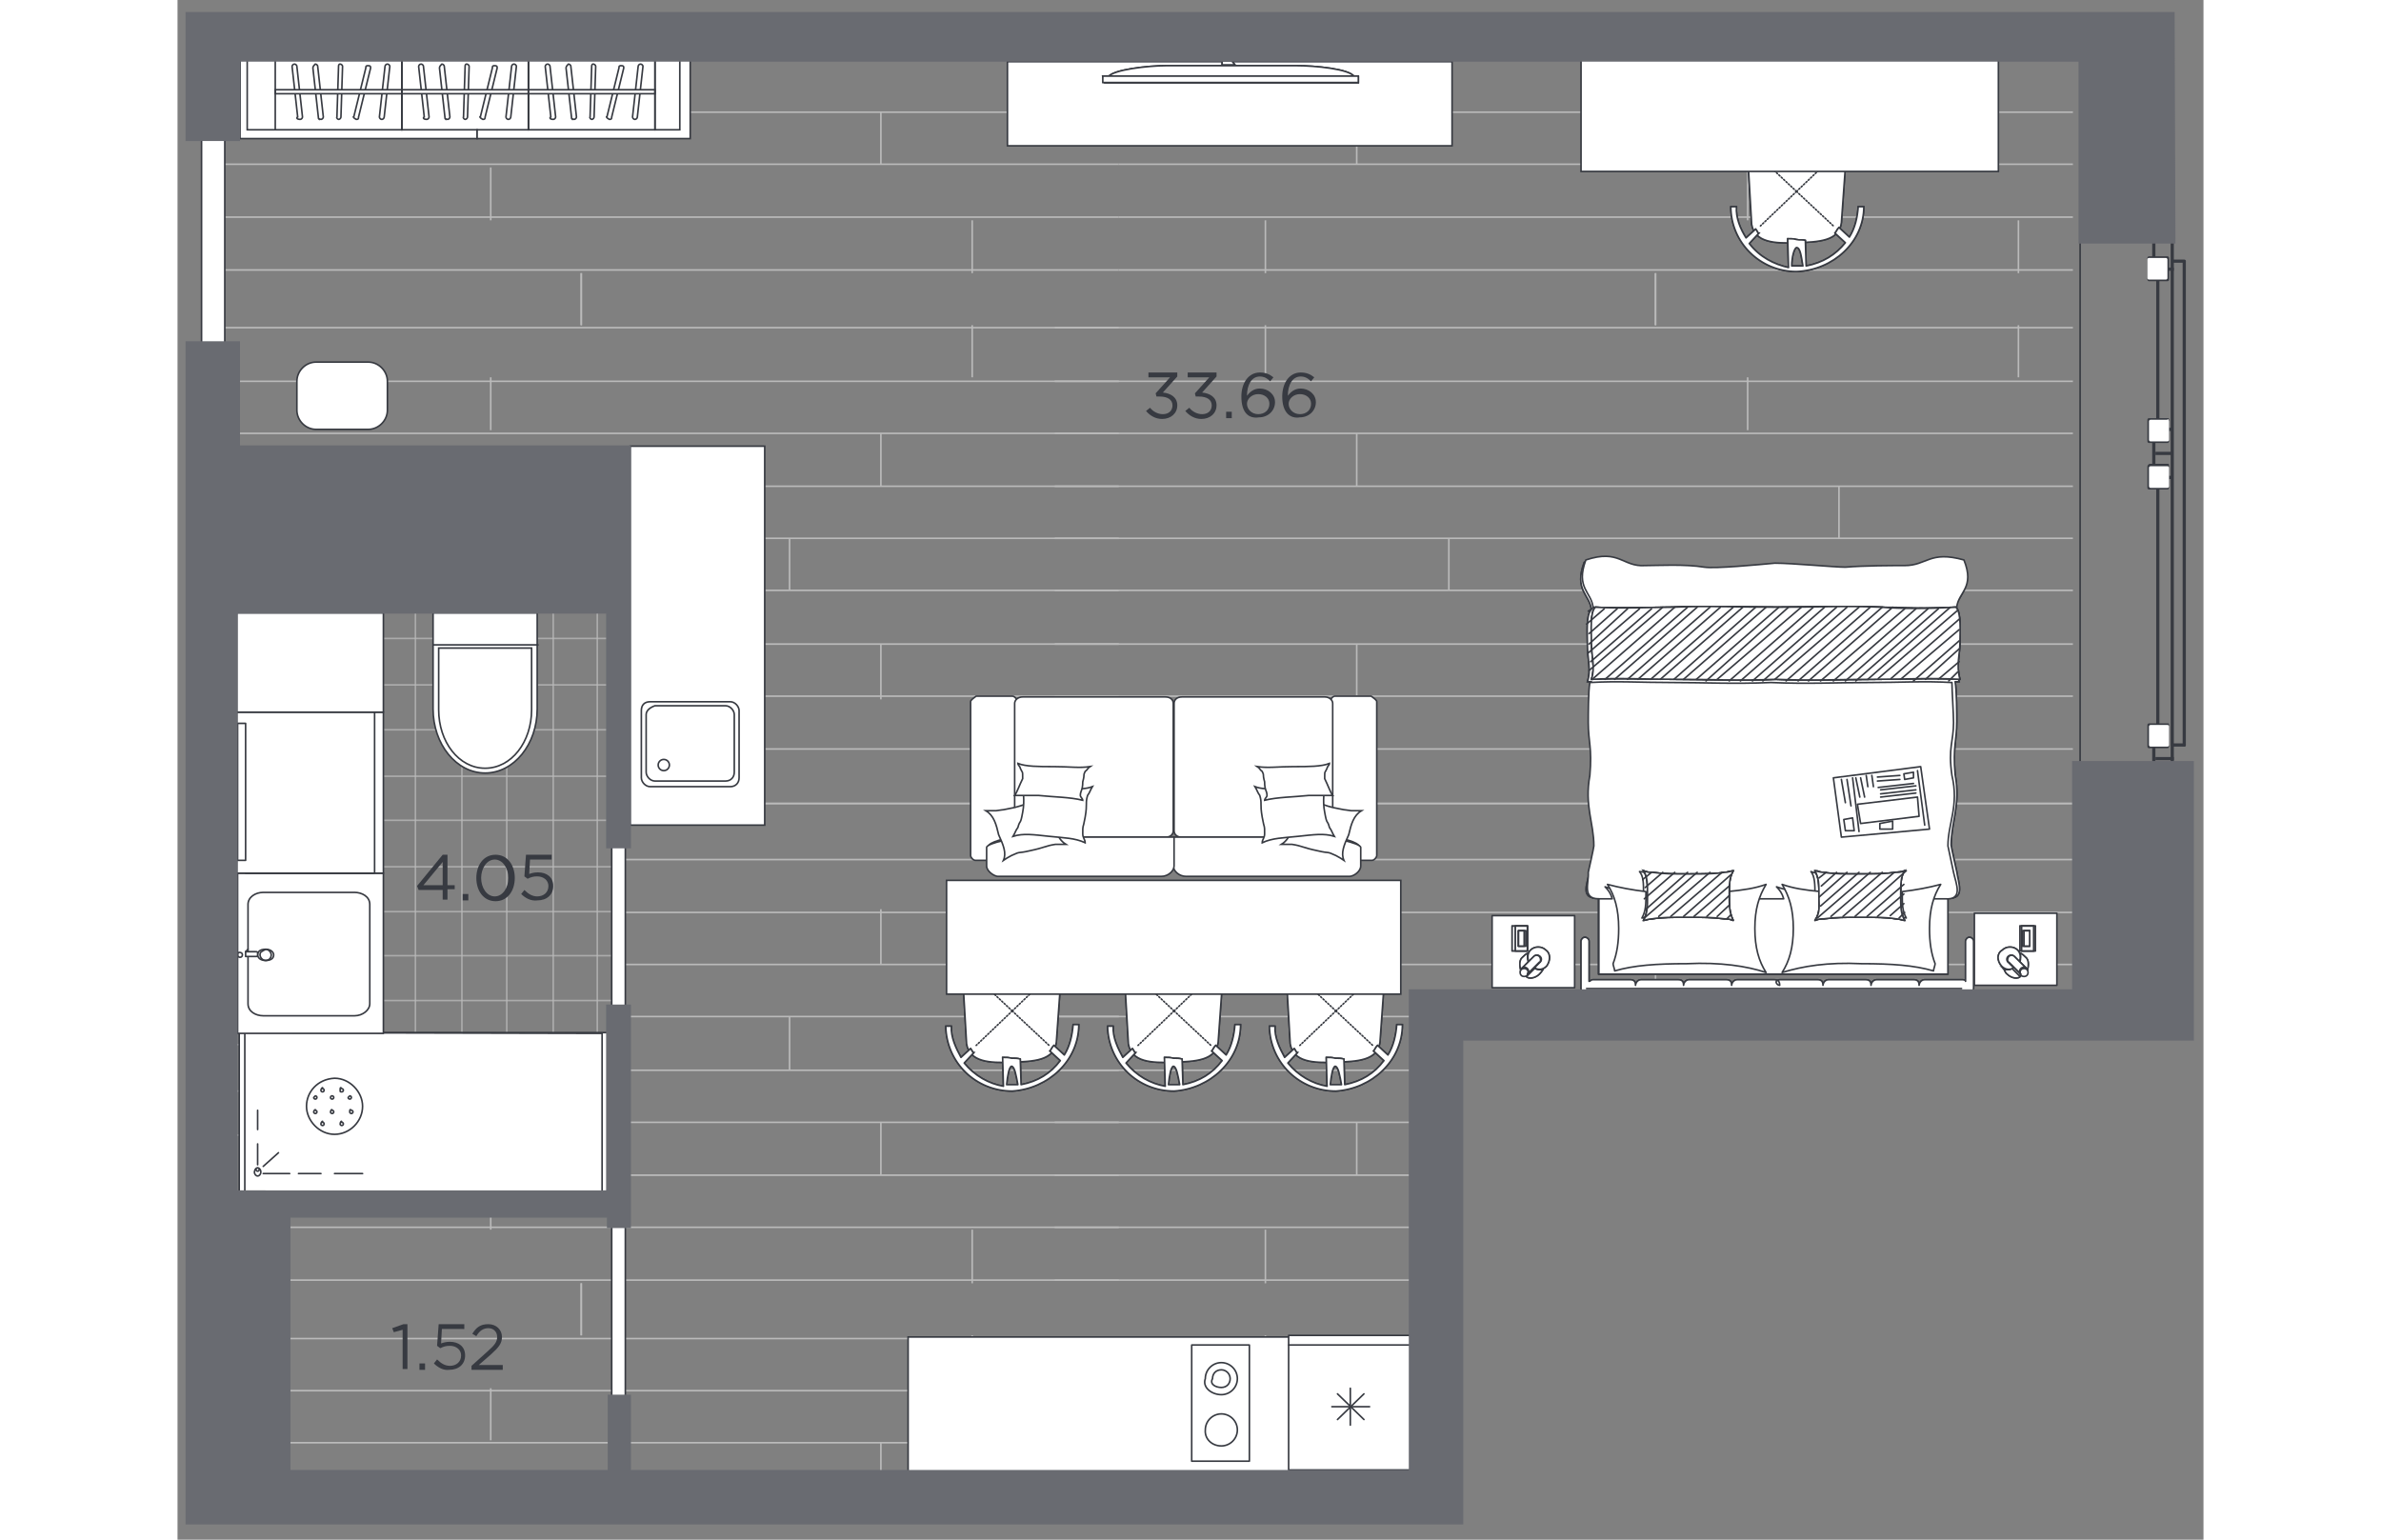 <?xml version="1.0" encoding="utf-8"?>
<!-- Generator: Adobe Illustrator 27.2.0, SVG Export Plug-In . SVG Version: 6.00 Build 0)  -->
<svg version="1.1" id="Слой_1" xmlns="http://www.w3.org/2000/svg" xmlns:xlink="http://www.w3.org/1999/xlink" x="0px" y="0px"
	 viewBox="0 0 252.9 192.2" style="enable-background:new 0 0 252.9 192.2;" xml:space="preserve" width="883" height="571">
<rect x="0" y="0" width="252.9" height="192.2" fill="#808080" stroke="none"/>
<style type="text/css">
	.st0{clip-path:url(#SVGID_00000052802421136477913910000000116220224518923392_);}
	.st1{fill:none;}
	.st2{fill:none;stroke:#BABABA;stroke-width:0.2;stroke-miterlimit:10;}
	.st3{opacity:0.74;fill:none;stroke:#BABABA;stroke-width:0.2;stroke-miterlimit:10;enable-background:new    ;}
	.st4{fill-rule:evenodd;clip-rule:evenodd;fill:#FFFFFF;stroke:#373A41;stroke-width:0.2;stroke-miterlimit:10;}
	.st5{fill:#FFFFFF;stroke:#373A41;stroke-width:0.2;stroke-miterlimit:22.926;}
	.st6{fill:#FFFFFF;stroke:#373A41;stroke-width:0.2;stroke-linecap:round;stroke-linejoin:round;stroke-miterlimit:22.926;}
	
		.st7{fill:#FFFFFF;stroke:#373A41;stroke-width:0.2;stroke-linecap:round;stroke-linejoin:round;stroke-miterlimit:22.926;stroke-dasharray:0.163,0.243;}
	.st8{fill:#FFFFFF;stroke:#373A41;stroke-width:0.2;stroke-miterlimit:10;}
	.st9{fill:#FFFFFF;}
	.st10{fill:#373A41;}
	.st11{fill:#FFFFFF;stroke:#373A41;stroke-width:0.2;stroke-linecap:round;stroke-linejoin:round;stroke-miterlimit:22.926;}
	.st12{fill:none;stroke:#373A41;stroke-width:0.2;stroke-linecap:round;stroke-linejoin:round;stroke-miterlimit:22.926;}
	.st13{fill:none;stroke:#373A41;stroke-width:0.2;stroke-miterlimit:22.926;}
	.st14{fill:#696B71;stroke:#696B71;stroke-width:0.2;stroke-miterlimit:10;}
</style>
<g>
	<g>
		<g>
			<defs>
				<polygon id="SVGID_1_" points="156.9,185 156.9,125.7 236.6,125.7 236.6,7.6 4.4,7.6 4.4,71.9 55,71.9 55,150.3 8.4,150.4 
					8.3,186.9 				"/>
			</defs>
			<clipPath id="SVGID_00000061434621523728513900000015277510594770713275_">
				<use xlink:href="#SVGID_1_"  style="overflow:visible;"/>
			</clipPath>
			<g style="clip-path:url(#SVGID_00000061434621523728513900000015277510594770713275_);">
				<polygon class="st1" points="-1.8,212.3 241.4,212.3 242,155.4 186,155.6 186.3,56.5 238.5,56.5 239.1,-16.1 86.1,-16.1 
					86.1,93.2 -1.8,93.2 				"/>
				<g>
					<g>
						<g>
							<g>
								<line class="st2" x1="117.5" y1="40.9" x2="-168.6" y2="40.9"/>
								<line class="st2" x1="117.5" y1="47.6" x2="-168.6" y2="47.6"/>
								<line class="st2" x1="117.5" y1="54.1" x2="-168.6" y2="54.1"/>
								<line class="st2" x1="117.5" y1="60.7" x2="-168.6" y2="60.7"/>
								<line class="st2" x1="117.5" y1="67.2" x2="-168.6" y2="67.2"/>
								<line class="st2" x1="117.5" y1="73.7" x2="-168.6" y2="73.7"/>
								<line class="st2" x1="117.5" y1="80.4" x2="-168.6" y2="80.4"/>
								<line class="st2" x1="117.5" y1="86.9" x2="-168.6" y2="86.9"/>
								<line class="st2" x1="117.5" y1="93.5" x2="-168.6" y2="93.5"/>
								<line class="st2" x1="117.5" y1="100.3" x2="-168.6" y2="100.3"/>
								<line class="st2" x1="39.1" y1="93.8" x2="39.1" y2="86.9"/>
								<line class="st2" x1="50.4" y1="80.4" x2="50.4" y2="73.7"/>
								<line class="st2" x1="27.7" y1="67.2" x2="27.7" y2="60.7"/>
								<line class="st2" x1="39.1" y1="53.7" x2="39.1" y2="47.1"/>
								<line class="st2" x1="5.2" y1="47.1" x2="5.2" y2="40.6"/>
								<line class="st2" x1="50.4" y1="40.6" x2="50.4" y2="34.1"/>
								<line class="st2" x1="87.8" y1="87.3" x2="87.8" y2="80.4"/>
								<line class="st2" x1="76.4" y1="73.7" x2="76.4" y2="67.2"/>
								<line class="st2" x1="87.8" y1="60.7" x2="87.8" y2="54.1"/>
								<line class="st2" x1="99.2" y1="47.1" x2="99.2" y2="40.6"/>
							</g>
							<g>
								<line class="st2" x1="109.5" y1="40.9" x2="395.6" y2="40.9"/>
								<line class="st2" x1="109.5" y1="47.6" x2="395.6" y2="47.6"/>
								<line class="st2" x1="109.5" y1="54.1" x2="395.6" y2="54.1"/>
								<line class="st2" x1="109.5" y1="60.7" x2="395.6" y2="60.7"/>
								<line class="st2" x1="109.5" y1="67.2" x2="395.6" y2="67.2"/>
								<line class="st2" x1="109.5" y1="73.7" x2="395.6" y2="73.7"/>
								<line class="st2" x1="109.5" y1="80.4" x2="395.6" y2="80.4"/>
								<line class="st2" x1="109.5" y1="86.9" x2="395.6" y2="86.9"/>
								<line class="st2" x1="109.5" y1="93.5" x2="395.6" y2="93.5"/>
								<line class="st2" x1="109.5" y1="100.3" x2="395.6" y2="100.3"/>
								<line class="st2" x1="196" y1="93.8" x2="196" y2="86.9"/>
								<line class="st2" x1="241.3" y1="87.3" x2="241.3" y2="80.4"/>
								<line class="st2" x1="184.5" y1="80.4" x2="184.5" y2="73.7"/>
								<line class="st2" x1="207.4" y1="67.2" x2="207.4" y2="60.7"/>
								<line class="st2" x1="241.3" y1="60.7" x2="241.3" y2="54.1"/>
								<line class="st2" x1="196" y1="53.7" x2="196" y2="47.1"/>
								<line class="st2" x1="229.8" y1="47.1" x2="229.8" y2="40.6"/>
								<line class="st2" x1="184.5" y1="40.6" x2="184.5" y2="34.1"/>
								<line class="st2" x1="147.2" y1="87.3" x2="147.2" y2="80.4"/>
								<line class="st2" x1="158.7" y1="73.7" x2="158.7" y2="67.2"/>
								<line class="st2" x1="147.2" y1="60.7" x2="147.2" y2="54.1"/>
								<line class="st2" x1="135.8" y1="47.1" x2="135.8" y2="40.6"/>
							</g>
						</g>
						<g>
							<g>
								<line class="st2" x1="117.5" y1="33.7" x2="-168.6" y2="33.7"/>
								<line class="st2" x1="117.5" y1="27.1" x2="-168.6" y2="27.1"/>
								<line class="st2" x1="117.5" y1="20.5" x2="-168.6" y2="20.5"/>
								<line class="st2" x1="117.5" y1="14" x2="-168.6" y2="14"/>
								<line class="st2" x1="117.5" y1="7.5" x2="-168.6" y2="7.5"/>
								<line class="st2" x1="117.5" y1="0.9" x2="-168.6" y2="0.9"/>
								<line class="st2" x1="50.4" y1="-5.7" x2="50.4" y2="0.9"/>
								<line class="st2" x1="27.7" y1="7.5" x2="27.7" y2="14"/>
								<line class="st2" x1="39.1" y1="20.9" x2="39.1" y2="27.5"/>
								<line class="st2" x1="5.2" y1="27.5" x2="5.2" y2="34.1"/>
								<line class="st2" x1="50.4" y1="34.1" x2="50.4" y2="40.6"/>
								<line class="st2" x1="76.4" y1="0.9" x2="76.4" y2="7.5"/>
								<line class="st2" x1="87.8" y1="14" x2="87.8" y2="20.5"/>
								<line class="st2" x1="99.2" y1="27.5" x2="99.2" y2="34.1"/>
							</g>
							<g>
								<line class="st2" x1="117.5" y1="33.7" x2="403.6" y2="33.7"/>
								<line class="st2" x1="117.5" y1="27.1" x2="403.6" y2="27.1"/>
								<line class="st2" x1="117.5" y1="20.5" x2="403.6" y2="20.5"/>
								<line class="st2" x1="117.5" y1="14" x2="403.6" y2="14"/>
								<line class="st2" x1="117.5" y1="7.5" x2="403.6" y2="7.5"/>
								<line class="st2" x1="117.5" y1="0.9" x2="403.6" y2="0.9"/>
								<line class="st2" x1="184.5" y1="-5.7" x2="184.5" y2="0.9"/>
								<line class="st2" x1="207.4" y1="7.5" x2="207.4" y2="14"/>
								<line class="st2" x1="241.3" y1="14" x2="241.3" y2="20.5"/>
								<line class="st2" x1="196" y1="20.9" x2="196" y2="27.5"/>
								<line class="st2" x1="229.8" y1="27.5" x2="229.8" y2="34.1"/>
								<line class="st2" x1="184.5" y1="34.1" x2="184.5" y2="40.6"/>
								<line class="st2" x1="158.7" y1="0.9" x2="158.7" y2="7.5"/>
								<line class="st2" x1="147.2" y1="14" x2="147.2" y2="20.5"/>
								<line class="st2" x1="135.8" y1="27.5" x2="135.8" y2="34.1"/>
							</g>
						</g>
					</g>
					<g>
						<g>
							<g>
								<line class="st2" x1="117.5" y1="167.1" x2="403.6" y2="167.1"/>
								<line class="st2" x1="117.5" y1="173.6" x2="403.6" y2="173.6"/>
								<line class="st2" x1="117.5" y1="180.1" x2="403.6" y2="180.1"/>
								<line class="st2" x1="117.5" y1="186.8" x2="403.6" y2="186.8"/>
								<line class="st2" x1="207.4" y1="193.3" x2="207.4" y2="186.8"/>
								<line class="st2" x1="241.3" y1="186.8" x2="241.3" y2="180.1"/>
								<line class="st2" x1="196" y1="179.8" x2="196" y2="173.3"/>
								<line class="st2" x1="229.8" y1="173.3" x2="229.8" y2="166.7"/>
								<line class="st2" x1="184.5" y1="166.7" x2="184.5" y2="160.2"/>
								<line class="st2" x1="147.2" y1="186.8" x2="147.2" y2="180.1"/>
								<line class="st2" x1="135.8" y1="173.3" x2="135.8" y2="166.7"/>
							</g>
							<g>
								<line class="st2" x1="117.5" y1="167.1" x2="-168.6" y2="167.1"/>
								<line class="st2" x1="117.5" y1="173.6" x2="-168.6" y2="173.6"/>
								<line class="st2" x1="117.5" y1="180.1" x2="-168.6" y2="180.1"/>
								<line class="st2" x1="117.5" y1="186.8" x2="-168.6" y2="186.8"/>
								<line class="st2" x1="27.7" y1="193.3" x2="27.7" y2="186.8"/>
								<line class="st2" x1="39.1" y1="179.8" x2="39.1" y2="173.3"/>
								<line class="st2" x1="5.2" y1="173.3" x2="5.2" y2="166.7"/>
								<line class="st2" x1="50.4" y1="166.7" x2="50.4" y2="160.2"/>
								<line class="st2" x1="87.8" y1="186.8" x2="87.8" y2="180.1"/>
								<line class="st2" x1="99.2" y1="173.3" x2="99.2" y2="166.7"/>
							</g>
						</g>
						<g>
							<g>
								<line class="st2" x1="109.5" y1="159.8" x2="395.6" y2="159.8"/>
								<line class="st2" x1="109.5" y1="153.2" x2="395.6" y2="153.2"/>
								<line class="st2" x1="109.5" y1="146.7" x2="395.6" y2="146.7"/>
								<line class="st2" x1="109.5" y1="140.1" x2="395.6" y2="140.1"/>
								<line class="st2" x1="109.5" y1="133.6" x2="395.6" y2="133.6"/>
								<line class="st2" x1="109.5" y1="126.9" x2="395.6" y2="126.9"/>
								<line class="st2" x1="109.5" y1="120.4" x2="395.6" y2="120.4"/>
								<line class="st2" x1="109.5" y1="113.9" x2="395.6" y2="113.9"/>
								<line class="st2" x1="109.5" y1="107.3" x2="395.6" y2="107.3"/>
								<line class="st2" x1="109.5" y1="100.3" x2="395.6" y2="100.3"/>
								<line class="st2" x1="196" y1="107" x2="196" y2="113.9"/>
								<line class="st2" x1="241.3" y1="113.5" x2="241.3" y2="120.4"/>
								<line class="st2" x1="184.5" y1="120.4" x2="184.5" y2="126.9"/>
								<line class="st2" x1="207.4" y1="133.6" x2="207.4" y2="140.1"/>
								<line class="st2" x1="241.3" y1="140.1" x2="241.3" y2="146.7"/>
								<line class="st2" x1="196" y1="147" x2="196" y2="153.5"/>
								<line class="st2" x1="229.8" y1="153.5" x2="229.8" y2="160.2"/>
								<line class="st2" x1="184.5" y1="160.2" x2="184.5" y2="166.7"/>
								<line class="st2" x1="147.2" y1="113.5" x2="147.2" y2="120.4"/>
								<line class="st2" x1="158.7" y1="126.9" x2="158.7" y2="133.6"/>
								<line class="st2" x1="147.2" y1="140.1" x2="147.2" y2="146.7"/>
								<line class="st2" x1="135.8" y1="153.5" x2="135.8" y2="160.2"/>
							</g>
							<g>
								<line class="st2" x1="117.5" y1="159.8" x2="-168.6" y2="159.8"/>
								<line class="st2" x1="117.5" y1="153.2" x2="-168.6" y2="153.2"/>
								<line class="st2" x1="117.5" y1="146.7" x2="-168.6" y2="146.7"/>
								<line class="st2" x1="117.5" y1="140.1" x2="-168.6" y2="140.1"/>
								<line class="st2" x1="117.5" y1="133.6" x2="-168.6" y2="133.6"/>
								<line class="st2" x1="117.5" y1="126.9" x2="-168.6" y2="126.9"/>
								<line class="st2" x1="117.5" y1="120.4" x2="-168.6" y2="120.4"/>
								<line class="st2" x1="117.5" y1="113.9" x2="-168.6" y2="113.9"/>
								<line class="st2" x1="117.5" y1="107.3" x2="-168.6" y2="107.3"/>
								<line class="st2" x1="117.5" y1="100.3" x2="-168.6" y2="100.3"/>
								<line class="st2" x1="39.1" y1="107" x2="39.1" y2="113.9"/>
								<line class="st2" x1="50.4" y1="120.4" x2="50.4" y2="126.9"/>
								<line class="st2" x1="27.7" y1="133.6" x2="27.7" y2="140.1"/>
								<line class="st2" x1="39.1" y1="147" x2="39.1" y2="153.5"/>
								<line class="st2" x1="5.2" y1="153.5" x2="5.2" y2="160.2"/>
								<line class="st2" x1="50.4" y1="160.2" x2="50.4" y2="166.7"/>
								<line class="st2" x1="87.8" y1="113.5" x2="87.8" y2="120.4"/>
								<line class="st2" x1="76.4" y1="126.9" x2="76.4" y2="133.6"/>
								<line class="st2" x1="87.8" y1="140.1" x2="87.8" y2="146.7"/>
								<line class="st2" x1="99.2" y1="153.5" x2="99.2" y2="160.2"/>
							</g>
						</g>
					</g>
				</g>
			</g>
		</g>
	</g>
</g>
<g>
	<line class="st3" x1="12.8" y1="69.1" x2="12.8" y2="143.5"/>
	<line class="st3" x1="7.3" y1="69.1" x2="7.3" y2="143.2"/>
	<line class="st3" x1="18.4" y1="69.1" x2="18.4" y2="143.5"/>
	<line class="st3" x1="24.2" y1="69.1" x2="24.2" y2="143.5"/>
	<line class="st3" x1="29.7" y1="69.1" x2="29.7" y2="143.5"/>
	<line class="st3" x1="35.5" y1="69.1" x2="35.5" y2="143.5"/>
	<line class="st3" x1="41.1" y1="69.1" x2="41.1" y2="143.5"/>
	<line class="st3" x1="46.9" y1="69.1" x2="46.9" y2="143.2"/>
	<line class="st3" x1="52.4" y1="69.1" x2="52.4" y2="143.2"/>
	<line class="st3" x1="7" y1="113.8" x2="54.2" y2="113.8"/>
	<line class="st3" x1="7" y1="119.3" x2="54.2" y2="119.3"/>
	<line class="st3" x1="7" y1="108.2" x2="54.2" y2="108.2"/>
	<line class="st3" x1="7" y1="102.4" x2="54.2" y2="102.4"/>
	<line class="st3" x1="7" y1="96.9" x2="54.2" y2="96.9"/>
	<line class="st3" x1="7" y1="141.7" x2="54.7" y2="141.7"/>
	<line class="st3" x1="7" y1="136.2" x2="54.7" y2="136.2"/>
	<line class="st3" x1="7" y1="130.4" x2="54.2" y2="130.4"/>
	<line class="st3" x1="7" y1="124.9" x2="54.2" y2="124.9"/>
	<line class="st3" x1="7" y1="91.1" x2="54.2" y2="91.1"/>
	<line class="st3" x1="7" y1="85.5" x2="54.2" y2="85.5"/>
	<line class="st3" x1="7" y1="79.7" x2="54.2" y2="79.7"/>
	<line class="st3" x1="7" y1="74.2" x2="54.2" y2="74.2"/>
</g>
<g>
	<g>
		<path class="st4" d="M118.2,121.6c0-0.7,0.3-1.1,1-1.1h10.2c0.7,0,1.1,0.5,1.1,1.2l-0.6,8.4c-0.3,2.3-2.8,2.4-5.6,2.5
			c-2.7,0.1-5.2,0-5.6-2.3L118.2,121.6z"/>
		<path class="st5" d="M118.2,121.6c0-0.7,0.3-1.1,1-1.1h10.2c0.7,0,1.1,0.5,1.1,1.2l-0.6,8.4c-0.3,2.3-2.8,2.4-5.6,2.5
			c-2.7,0.1-5.2,0-5.6-2.3L118.2,121.6z"/>
		<path class="st4" d="M123.7,135.4c0.2,0,0.5,0,0.7,0s0.5,0,0.7,0c-0.2-1.1-0.4-2.3-0.8-2.3C124,133.2,123.8,134.3,123.7,135.4
			 M124.4,136.2c-4.5,0-8.2-3.5-8.3-8.1h0.7c-0.1,1.4,0.6,2.8,1.2,3.9l1.2-1.1c0.2,0.2,0.2,0.5,0.4,0.5l-1.2,1.3
			c1.3,1.6,3.1,2.6,4.9,2.9l-0.1-3.6c0.5,0,0.7,0,1.1,0.1c0.5,0,0.7,0,1.1,0.1l0.1,3.2c2.1-0.4,3.7-1.4,4.9-3l-1.3-1.2
			c0.2-0.2,0.2-0.4,0.5-0.7l1.3,1.2c0.7-1.1,1-2.5,1.1-3.8h0.7C132.7,132.4,128.9,135.9,124.4,136.2"/>
		<path class="st6" d="M123.7,135.4c0.2,0,0.5,0,0.7,0s0.5,0,0.7,0c-0.2-1.1-0.4-2.3-0.8-2.3C124,133.2,123.8,134.3,123.7,135.4z
			 M124.4,136.2c-4.5,0-8.2-3.5-8.3-8.1h0.7c-0.1,1.4,0.6,2.8,1.2,3.9l1.2-1.1c0.2,0.2,0.2,0.5,0.4,0.5l-1.2,1.3
			c1.3,1.6,3.1,2.6,4.9,2.9l-0.1-3.6c0.5,0,0.7,0,1.1,0.1c0.5,0,0.7,0,1.1,0.1l0.1,3.2c2.1-0.4,3.7-1.4,4.9-3l-1.3-1.2
			c0.2-0.2,0.2-0.4,0.5-0.7l1.3,1.2c0.7-1.1,1-2.5,1.1-3.8h0.7C132.7,132.4,128.9,135.9,124.4,136.2z"/>
		<path class="st7" d="M124.4,126.2l4.5-4.3 M124.4,126.2l4.6,4.3 M124.4,126.2l-4.5,4.3 M124.4,126.2l-4.6-4.3"/>
	</g>
	<g>
		<g>
			<path class="st4" d="M138.4,121.6c0-0.7,0.3-1.1,1-1.1h10.2c0.7,0,1.1,0.5,1.1,1.2l-0.6,8.4c-0.3,2.3-2.8,2.4-5.6,2.5
				c-2.7,0.1-5.2,0-5.6-2.3L138.4,121.6z"/>
			<path class="st5" d="M138.4,121.6c0-0.7,0.3-1.1,1-1.1h10.2c0.7,0,1.1,0.5,1.1,1.2l-0.6,8.4c-0.3,2.3-2.8,2.4-5.6,2.5
				c-2.7,0.1-5.2,0-5.6-2.3L138.4,121.6z"/>
			<path class="st4" d="M143.9,135.4c0.2,0,0.5,0,0.7,0s0.5,0,0.7,0c-0.2-1.1-0.4-2.3-0.8-2.3C144.2,133.2,144,134.3,143.9,135.4
				 M144.6,136.2c-4.5,0-8.2-3.5-8.3-8.1h0.7c-0.1,1.4,0.6,2.8,1.2,3.9l1.2-1.1c0.2,0.2,0.2,0.5,0.4,0.5l-1.2,1.3
				c1.3,1.6,3.1,2.6,4.9,2.9l-0.1-3.6c0.5,0,0.7,0,1.1,0.1c0.5,0,0.7,0,1.1,0.1l0.1,3.2c2.1-0.4,3.7-1.4,4.9-3l-1.3-1.2
				c0.2-0.2,0.2-0.4,0.5-0.7l1.3,1.2c0.7-1.1,1-2.5,1.1-3.8h0.7C152.9,132.4,149.1,135.9,144.6,136.2"/>
			<path class="st6" d="M143.9,135.4c0.2,0,0.5,0,0.7,0s0.5,0,0.7,0c-0.2-1.1-0.4-2.3-0.8-2.3C144.2,133.2,144,134.3,143.9,135.4z
				 M144.6,136.2c-4.5,0-8.2-3.5-8.3-8.1h0.7c-0.1,1.4,0.6,2.8,1.2,3.9l1.2-1.1c0.2,0.2,0.2,0.5,0.4,0.5l-1.2,1.3
				c1.3,1.6,3.1,2.6,4.9,2.9l-0.1-3.6c0.5,0,0.7,0,1.1,0.1c0.5,0,0.7,0,1.1,0.1l0.1,3.2c2.1-0.4,3.7-1.4,4.9-3l-1.3-1.2
				c0.2-0.2,0.2-0.4,0.5-0.7l1.3,1.2c0.7-1.1,1-2.5,1.1-3.8h0.7C152.9,132.4,149.1,135.9,144.6,136.2z"/>
			<path class="st7" d="M144.6,126.2l4.5-4.3 M144.6,126.2l4.6,4.3 M144.6,126.2l-4.5,4.3 M144.6,126.2l-4.6-4.3"/>
		</g>
		<g>
			<path class="st4" d="M98,121.6c0-0.7,0.3-1.1,1-1.1h10.2c0.7,0,1.1,0.5,1.1,1.2l-0.6,8.4c-0.3,2.3-2.8,2.4-5.6,2.5
				c-2.7,0.1-5.2,0-5.6-2.3L98,121.6z"/>
			<path class="st5" d="M98,121.6c0-0.7,0.3-1.1,1-1.1h10.2c0.7,0,1.1,0.5,1.1,1.2l-0.6,8.4c-0.3,2.3-2.8,2.4-5.6,2.5
				c-2.7,0.1-5.2,0-5.6-2.3L98,121.6z"/>
			<path class="st4" d="M103.5,135.4c0.2,0,0.5,0,0.7,0s0.5,0,0.7,0c-0.2-1.1-0.4-2.3-0.8-2.3C103.8,133.2,103.6,134.3,103.5,135.4
				 M104.2,136.2c-4.5,0-8.2-3.5-8.3-8.1h0.7c-0.1,1.4,0.6,2.8,1.2,3.9l1.2-1.1c0.2,0.2,0.2,0.5,0.4,0.5l-1.2,1.3
				c1.3,1.6,3.1,2.6,4.9,2.9L103,132c0.5,0,0.7,0,1.1,0.1c0.5,0,0.7,0,1.1,0.1l0.1,3.2c2.1-0.4,3.7-1.4,4.9-3l-1.3-1.2
				c0.2-0.2,0.2-0.4,0.5-0.7l1.3,1.2c0.7-1.1,1-2.5,1.1-3.8h0.7C112.5,132.4,108.7,135.9,104.2,136.2"/>
			<path class="st6" d="M103.5,135.4c0.2,0,0.5,0,0.7,0s0.5,0,0.7,0c-0.2-1.1-0.4-2.3-0.8-2.3C103.8,133.2,103.6,134.3,103.5,135.4z
				 M104.2,136.2c-4.5,0-8.2-3.5-8.3-8.1h0.7c-0.1,1.4,0.6,2.8,1.2,3.9l1.2-1.1c0.2,0.2,0.2,0.5,0.4,0.5l-1.2,1.3
				c1.3,1.6,3.1,2.6,4.9,2.9L103,132c0.5,0,0.7,0,1.1,0.1c0.5,0,0.7,0,1.1,0.1l0.1,3.2c2.1-0.4,3.7-1.4,4.9-3l-1.3-1.2
				c0.2-0.2,0.2-0.4,0.5-0.7l1.3,1.2c0.7-1.1,1-2.5,1.1-3.8h0.7C112.5,132.4,108.7,135.9,104.2,136.2z"/>
			<path class="st7" d="M104.2,126.2l4.5-4.3 M104.2,126.2l4.6,4.3 M104.2,126.2l-4.5,4.3 M104.2,126.2l-4.6-4.3"/>
		</g>
	</g>
</g>
<rect x="96" y="109.9" class="st4" width="56.7" height="14.2"/>
<polygon class="st1" points="101.9,125.9 101.9,76.2 10.3,76.2 11.1,32.3 239.3,32.3 239.5,126.9 "/>
<g>
	<path class="st4" d="M196,19.3c0-0.7,0.3-1.1,1-1.1h10.2c0.7,0,1.1,0.5,1.1,1.2l-0.6,8.4c-0.3,2.3-2.8,2.4-5.6,2.5
		c-2.7,0.1-5.2,0-5.6-2.3L196,19.3z"/>
	<path class="st5" d="M196,19.3c0-0.7,0.3-1.1,1-1.1h10.2c0.7,0,1.1,0.5,1.1,1.2l-0.6,8.4c-0.3,2.3-2.8,2.4-5.6,2.5
		c-2.7,0.1-5.2,0-5.6-2.3L196,19.3z"/>
	<path class="st4" d="M201.5,33.2c0.2,0,0.5,0,0.7,0s0.5,0,0.7,0c-0.2-1.1-0.3-2.3-0.8-2.3C201.8,31,201.5,32.1,201.5,33.2
		 M202.1,33.9c-4.5,0-8.2-3.6-8.2-8.1h0.7c-0.1,1.4,0.5,2.8,1.2,3.9l1.2-1.1c0.2,0.2,0.2,0.5,0.4,0.5l-1.2,1.3
		c1.3,1.7,3.1,2.6,4.9,3l-0.1-3.6c0.5,0,0.7,0,1.1,0.1c0.4,0.1,0.7,0,1.1,0.1l0.1,3.2c2.1-0.4,3.7-1.4,4.9-2.9l-1.3-1.2
		c0.2-0.2,0.2-0.4,0.5-0.7l1.3,1.2c0.7-1.1,1-2.4,1.1-3.8h0.7C210.5,30.2,206.7,33.7,202.1,33.9"/>
	<path class="st6" d="M201.5,33.2c0.2,0,0.5,0,0.7,0s0.5,0,0.7,0c-0.2-1.1-0.3-2.3-0.8-2.3C201.8,31,201.5,32.1,201.5,33.2z
		 M202.1,33.9c-4.5,0-8.2-3.6-8.2-8.1h0.7c-0.1,1.4,0.5,2.8,1.2,3.9l1.2-1.1c0.2,0.2,0.2,0.5,0.4,0.5l-1.2,1.3
		c1.3,1.7,3.1,2.6,4.9,3l-0.1-3.6c0.5,0,0.7,0,1.1,0.1c0.4,0.1,0.7,0,1.1,0.1l0.1,3.2c2.1-0.4,3.7-1.4,4.9-2.9l-1.3-1.2
		c0.2-0.2,0.2-0.4,0.5-0.7l1.3,1.2c0.7-1.1,1-2.4,1.1-3.8h0.7C210.5,30.2,206.7,33.7,202.1,33.9z"/>
	<path class="st7" d="M202.1,23.9l4.5-4.3 M202.1,23.9l4.6,4.3 M202.1,23.9l-4.5,4.3 M202.1,23.9l-4.6-4.3"/>
</g>
<rect x="175.2" y="6.7" class="st8" width="52.1" height="14.7"/>
<g>
	<g>
		<rect x="224.3" y="114" class="st6" width="10.3" height="9"/>
		<g>
			<path class="st4" d="M230,120.1l0.9,0.9c0,0,0,0,0,0.2c0.2-0.7,0.2-1.4-0.2-1.7c-0.2-0.2-0.5-0.5-0.7-0.5
				C230.1,119.2,230.1,119.6,230,120.1 M228.4,121.6c0.5,0.5,1.4,0.7,1.7,0.2c0,0,0,0-0.2,0l-0.9-0.9c-0.5,0.2-0.9,0.2-1.1,0
				C228.1,121,228.1,121.4,228.4,121.6"/>
			<path class="st6" d="M230,120.1l0.9,0.9c0,0,0,0,0,0.2c0.2-0.7,0.2-1.4-0.2-1.7c-0.2-0.2-0.5-0.5-0.7-0.5
				C230.1,119.2,230.1,119.6,230,120.1z M228.4,121.6c0.5,0.5,1.4,0.7,1.7,0.2c0,0,0,0-0.2,0l-0.9-0.9c-0.5,0.2-0.9,0.2-1.1,0
				C228.1,121,228.1,121.4,228.4,121.6z"/>
			<path class="st4" d="M227.7,120.6c0.5,0.5,1.1,0.5,1.5,0.2l-0.7-0.7c-0.2-0.2-0.2-0.5,0-0.7s0.5-0.2,0.7,0l0.7,0.7
				c0.2-0.5,0.2-1.1-0.2-1.5c-0.5-0.5-1.4-0.5-1.9,0C227.1,119,227.1,119.9,227.7,120.6"/>
			<path class="st6" d="M227.7,120.6c0.5,0.5,1.1,0.5,1.5,0.2l-0.7-0.7c-0.2-0.2-0.2-0.5,0-0.7s0.5-0.2,0.7,0l0.7,0.7
				c0.2-0.5,0.2-1.1-0.2-1.5c-0.5-0.5-1.4-0.5-1.9,0C227.1,119,227.1,119.9,227.7,120.6z"/>
			<path class="st4" d="M230.1,121.6c0.2,0.2,0.5,0.2,0.7,0s0.2-0.5,0-0.7s-0.5-0.2-0.7,0C230,121.2,230,121.6,230.1,121.6"/>
			<circle class="st6" cx="230.5" cy="121.4" r="0.5"/>
			<path class="st4" d="M228.6,120.1l1.5,1.5c-0.2-0.2-0.2-0.5,0-0.7s0.5-0.2,0.7,0l-1.5-1.5c-0.2-0.2-0.5-0.2-0.7,0
				S228.4,120.1,228.6,120.1"/>
			<path class="st6" d="M228.6,120.1l1.5,1.5c-0.2-0.2-0.2-0.5,0-0.7s0.5-0.2,0.7,0l-1.5-1.5c-0.2-0.2-0.5-0.2-0.7,0
				S228.4,120.1,228.6,120.1z"/>
			<rect x="230" y="115.6" class="st4" width="1.9" height="3.1"/>
			<rect x="230" y="115.6" class="st6" width="1.9" height="3.1"/>
			<rect x="230.2" y="115.6" class="st4" width="1.5" height="3.1"/>
			<rect x="230.2" y="115.6" class="st6" width="1.5" height="3.1"/>
			<rect x="230.3" y="116.2" class="st4" width="0.9" height="1.9"/>
			<rect x="230.3" y="116.2" class="st6" width="0.9" height="1.9"/>
			<rect x="230.5" y="116.2" class="st4" width="0.7" height="1.9"/>
			<rect x="230.5" y="116.2" class="st6" width="0.7" height="1.9"/>
		</g>
	</g>
	<g>
		<rect x="164.1" y="114.3" class="st6" width="10.3" height="9"/>
		<g>
			<path class="st4" d="M168.6,120.1l-0.9,0.9c0,0,0,0,0,0.2c-0.2-0.7-0.2-1.4,0.2-1.7c0.2-0.2,0.5-0.5,0.7-0.5
				C168.5,119.2,168.5,119.6,168.6,120.1 M170,121.6c-0.5,0.5-1.4,0.7-1.7,0.2c0,0,0,0,0.2,0l0.9-0.9c0.5,0.2,0.9,0.2,1.1,0
				C170.5,121,170.2,121.4,170,121.6"/>
			<path class="st6" d="M168.6,120.1l-0.9,0.9c0,0,0,0,0,0.2c-0.2-0.7-0.2-1.4,0.2-1.7c0.2-0.2,0.5-0.5,0.7-0.5
				C168.5,119.2,168.5,119.6,168.6,120.1z M170,121.6c-0.5,0.5-1.4,0.7-1.7,0.2c0,0,0,0,0.2,0l0.9-0.9c0.5,0.2,0.9,0.2,1.1,0
				C170.5,121,170.2,121.4,170,121.6z"/>
			<path class="st4" d="M170.9,120.6c-0.5,0.5-1.1,0.5-1.5,0.2l0.7-0.7c0.2-0.2,0.2-0.5,0-0.7s-0.5-0.2-0.7,0l-0.7,0.7
				c-0.2-0.5-0.2-1.1,0.2-1.5c0.5-0.5,1.4-0.5,1.9,0C171.4,119,171.4,119.9,170.9,120.6"/>
			<path class="st6" d="M170.9,120.6c-0.5,0.5-1.1,0.5-1.5,0.2l0.7-0.7c0.2-0.2,0.2-0.5,0-0.7s-0.5-0.2-0.7,0l-0.7,0.7
				c-0.2-0.5-0.2-1.1,0.2-1.5c0.5-0.5,1.4-0.5,1.9,0C171.4,119,171.4,119.9,170.9,120.6z"/>
			<path class="st4" d="M168.5,121.6c-0.2,0.2-0.5,0.2-0.7,0s-0.2-0.5,0-0.7s0.5-0.2,0.7,0C168.6,121.2,168.6,121.6,168.5,121.6"/>
			<circle class="st6" cx="168.1" cy="121.4" r="0.5"/>
			<path class="st4" d="M170,120.1l-1.5,1.5c0.2-0.2,0.2-0.5,0-0.7s-0.5-0.2-0.7,0l1.5-1.5c0.2-0.2,0.5-0.2,0.7,0
				S170.2,120.1,170,120.1"/>
			<path class="st6" d="M170,120.1l-1.5,1.5c0.2-0.2,0.2-0.5,0-0.7s-0.5-0.2-0.7,0l1.5-1.5c0.2-0.2,0.5-0.2,0.7,0
				S170.2,120.1,170,120.1z"/>
			<rect x="166.6" y="115.6" class="st4" width="1.9" height="3.1"/>
			<rect x="166.6" y="115.6" class="st6" width="1.9" height="3.1"/>
			<rect x="167" y="115.6" class="st4" width="1.5" height="3.1"/>
			<rect x="167" y="115.6" class="st6" width="1.5" height="3.1"/>
			<rect x="167.4" y="116.2" class="st4" width="0.9" height="1.9"/>
			<rect x="167.4" y="116.2" class="st6" width="0.9" height="1.9"/>
			<rect x="167.4" y="116.2" class="st4" width="0.7" height="1.9"/>
			<rect x="167.4" y="116.2" class="st6" width="0.7" height="1.9"/>
		</g>
	</g>
	<g>
		<path class="st4" d="M200.1,122.3h4.6c0.5,0,0.7,0.2,0.7,0.7c0-0.2,0.2-0.7,0.7-0.7h4.6c0.5,0,0.7,0.2,0.7,0.7
			c0-0.2,0.2-0.7,0.7-0.7h4.6c0.5,0,0.7,0.2,0.7,0.7c0-0.2,0.2-0.7,0.7-0.7h4.6c0.2,0,0.5,0,0.5,0.2v-5c0-0.2,0.2-0.5,0.5-0.5l0,0
			c0.2,0,0.5,0.2,0.5,0.5v5.9c0,0.2-0.2,0.5-0.5,0.5h-48c-0.2,0-0.5-0.2-0.5-0.5v-5.9c0-0.2,0.2-0.5,0.5-0.5l0,0
			c0.2,0,0.5,0.2,0.5,0.5v5c0.2,0,0.2-0.2,0.5-0.2h4.6c0.5,0,0.7,0.2,0.7,0.7c0-0.2,0.2-0.7,0.7-0.7h4.6c0.5,0,0.7,0.2,0.7,0.7
			c0-0.2,0.2-0.7,0.7-0.7h4.6c0.5,0,0.7,0.2,0.7,0.7c0-0.2,0.2-0.7,0.7-0.7h4.6c0.5,0,0.7,0.2,0.7,0.7
			C199.6,123,199.2,122.3,200.1,122.3"/>
		<path class="st6" d="M200.1,122.3h4.6c0.5,0,0.7,0.2,0.7,0.7c0-0.2,0.2-0.7,0.7-0.7h4.6c0.5,0,0.7,0.2,0.7,0.7
			c0-0.2,0.2-0.7,0.7-0.7h4.6c0.5,0,0.7,0.2,0.7,0.7c0-0.2,0.2-0.7,0.7-0.7h4.6c0.2,0,0.5,0,0.5,0.2v-5c0-0.2,0.2-0.5,0.5-0.5l0,0
			c0.2,0,0.5,0.2,0.5,0.5v5.9c0,0.2-0.2,0.5-0.5,0.5h-48c-0.2,0-0.5-0.2-0.5-0.5v-5.9c0-0.2,0.2-0.5,0.5-0.5l0,0
			c0.2,0,0.5,0.2,0.5,0.5v5c0.2,0,0.2-0.2,0.5-0.2h4.6c0.5,0,0.7,0.2,0.7,0.7c0-0.2,0.2-0.7,0.7-0.7h4.6c0.5,0,0.7,0.2,0.7,0.7
			c0-0.2,0.2-0.7,0.7-0.7h4.6c0.5,0,0.7,0.2,0.7,0.7c0-0.2,0.2-0.7,0.7-0.7h4.6c0.5,0,0.7,0.2,0.7,0.7
			C199.6,123,199.2,122.3,200.1,122.3z"/>
		<path class="st4" d="M177.4,121.6v-9.5c-2.4,0.2-1.4-1.9-1.1-3.3l0.7-3.3c0-2.8-1.4-5-0.5-8.8c0.5-3.5-0.2-4.2-0.2-6.6
			c0-1.1,0.2-4,0.2-5c-0.2,0-0.2,0-0.5,0c0.5-1.5,0-2.8,0-4.6c0-1.4-0.2-3.8,0.5-4.4c-0.2-1.9-2.2-2.4-0.9-5.9c4-1.4,4,0.5,7.4,0.7
			c1.4,0.2,5-0.2,7.4,0.2c1.5,0.2,6.6-0.5,8.8-0.5s7.4,0.5,8.8,0.5c2.4-0.2,5.9-0.2,7.4-0.2c2.8,0,3.1-1.9,7.4-0.7
			c1.4,3.5-0.7,4-0.9,5.9c0.7,0.7,0.5,3.1,0.5,4.4c0,1.5-0.5,2.8,0,4.6c-0.2,0-0.2,0-0.5,0c0.2,1.1,0.2,4,0.2,5
			c0,2.4-0.5,3.1-0.2,6.6c0.7,3.8-0.5,5.9-0.5,8.8c0,0.2,0.7,3.3,0.7,3.3c0.2,1.4,1.1,3.5-1.1,3.3v9.5H177.4z"/>
		<path class="st6" d="M177.4,121.6v-9.5c-2.4,0.2-1.4-1.9-1.1-3.3l0.7-3.3c0-2.8-1.4-5-0.5-8.8c0.5-3.5-0.2-4.2-0.2-6.6
			c0-1.1,0.2-4,0.2-5c-0.2,0-0.2,0-0.5,0c0.5-1.5,0-2.8,0-4.6c0-1.4-0.2-3.8,0.5-4.4c-0.2-1.9-2.2-2.4-0.9-5.9c4-1.4,4,0.5,7.4,0.7
			c1.4,0.2,5-0.2,7.4,0.2c1.5,0.2,6.6-0.5,8.8-0.5s7.4,0.5,8.8,0.5c2.4-0.2,5.9-0.2,7.4-0.2c2.8,0,3.1-1.9,7.4-0.7
			c1.4,3.5-0.7,4-0.9,5.9c0.7,0.7,0.5,3.1,0.5,4.4c0,1.5-0.5,2.8,0,4.6c-0.2,0-0.2,0-0.5,0c0.2,1.1,0.2,4,0.2,5
			c0,2.4-0.5,3.1-0.2,6.6c0.7,3.8-0.5,5.9-0.5,8.8c0,0.2,0.7,3.3,0.7,3.3c0.2,1.4,1.1,3.5-1.1,3.3v9.5H177.4z"/>
		<path class="st6" d="M199.4,70.3c2.2,0,7.4,0.5,8.8,0.5c2.4-0.2,5.9-0.2,7.4-0.2c2.8,0,3.1-1.9,7.4-0.7c1.4,3.5-0.7,4-0.9,5.9
			c-3.5,0.2-6.8,0-9.7,0c-4.4-0.2-8.1,0-13,0c-5,0-8.5-0.2-13,0c-2.8,0-6.2,0.2-9.7,0c-0.2-1.9-2.2-2.4-0.9-5.9
			c4.2-1.4,4.6,0.9,7.4,0.7c1.5,0,5-0.2,7.4,0.2C192,71,197.2,70.5,199.4,70.3z M177.4,112.2h1.7c-0.2-0.7-0.5-1.1-0.9-1.5
			c1.4,0.5,2.8,0.7,4.8,0.9c0-1.4,0-2.2-0.5-2.8c0.5,0,0.7,0.2,1.1,0.2c1.4,0.2,2.8,0.2,4.6,0.2c1.7,0,3.3,0,4.4-0.2
			c0.5,0,0.9-0.2,1.1-0.2l0,0c-0.5,0.7-0.5,1.7-0.5,2.8c1.7-0.2,3.3-0.5,4.8-0.9c-0.5,0.5-0.7,1.1-0.9,1.5h1.7h1.7
			c-0.2-0.7-0.5-1.1-0.9-1.5c1.4,0.5,2.8,0.7,4.8,0.9c0-1.1,0-2.2-0.5-2.8l0,0c0.5,0.2,0.7,0.2,1.1,0.2c1.4,0.2,2.6,0.2,4.4,0.2
			c1.9,0,3.5,0,4.6-0.2c0.5,0,0.7-0.2,1.1-0.2c-0.5,0.7-0.5,1.7-0.5,2.8c1.7-0.2,3.3-0.5,4.8-0.9c-0.5,0.5-0.7,1.1-0.9,1.5h2.1
			c2.4,0.2,1.4-1.9,1.1-3.3l-0.7-3.3c0-2.8,1.4-5,0.5-8.8c-0.5-3.5,0.2-4.2,0.2-6.6c0-1.1-0.2-4-0.2-5c-3.5-0.2-6.4,0-10.3,0
			c-4.2,0-7.6,0.2-12.3,0c-4.6,0.2-8.3,0-12.3,0s-6.8-0.2-10.3,0c-0.2,1.1-0.2,4-0.2,5c0,2.4,0.5,3.1,0.2,6.6
			c-0.7,3.8,0.5,5.9,0.5,8.8c0,0.2-0.7,3.3-0.7,3.3C176.2,110.2,175.3,112.2,177.4,112.2z"/>
		<path class="st6" d="M198.3,121.4c-0.9-1.4-1.4-3.1-1.4-5.5s0.5-4,1.4-5.5c-1.4,0.5-2.8,0.7-4.8,0.9v0.2c0,1.4,0,2.4,0.5,3.1
			c-0.5,0-0.7-0.2-1.1-0.2c-1.4-0.2-2.8-0.2-4.6-0.2c-1.7,0-3.3,0-4.4,0.2c-0.5,0-0.9,0.2-1.1,0.2l0,0c0.5-0.9,0.5-1.7,0.5-3.1v-0.2
			c-1.7-0.2-3.3-0.5-4.8-0.9c0.9,1.4,1.4,3.1,1.4,5.5c0,1.7-0.2,3.1-0.7,4.4c0,0.2,0.2,0.7,0.2,0.9c2.4-0.7,5.2-0.9,9-0.9
			C192.6,120.1,195.9,120.6,198.3,121.4z"/>
		<path class="st6" d="M200.3,121.4c0.9-1.4,1.4-3.1,1.4-5.5s-0.5-4-1.4-5.5c1.4,0.5,2.8,0.7,4.8,0.9v0.2c0,1.4,0,2.4-0.5,3.1
			c0.5,0,0.7-0.2,1.1-0.2c1.4-0.2,2.8-0.2,4.6-0.2s3.3,0,4.4,0.2c0.5,0,0.9,0.2,1.1,0.2l0,0c-0.5-0.9-0.5-1.7-0.5-3.1v-0.2
			c1.7-0.2,3.3-0.5,4.8-0.9c-0.9,1.4-1.4,3.1-1.4,5.5c0,1.7,0.2,3.1,0.7,4.4c0,0.2-0.2,0.7-0.2,0.9c-2.4-0.7-5.2-0.9-9-0.9
			C206,120.1,202.9,120.6,200.3,121.4z"/>
		<path class="st6" d="M194.2,114.9c-0.5-0.2-0.7-0.2-1.1-0.2c-1.4-0.2-2.8-0.2-4.6-0.2c-1.7,0-3.3,0-4.4,0.2
			c-0.5,0-0.9,0.2-1.1,0.2l0,0c0.5-0.9,0.5-1.7,0.5-3.1s0-2.4-0.5-3.1c0.5,0.2,0.7,0.2,1.1,0.2c1.4,0.2,2.8,0.2,4.6,0.2
			c1.7,0,3.3,0,4.4-0.2c0.5,0,0.9-0.2,1.1-0.2l0,0c-0.5,0.9-0.5,1.7-0.5,3.1C193.7,113,193.7,113.9,194.2,114.9z M204.4,114.9
			c0.5-0.2,0.7-0.2,1.1-0.2c1.4-0.2,2.8-0.2,4.6-0.2s3.3,0,4.4,0.2c0.5,0,0.9,0.2,1.1,0.2l0,0c-0.5-0.9-0.5-1.7-0.5-3.1
			s0-2.4,0.5-3.1c-0.5,0.2-0.7,0.2-1.1,0.2c-1.4,0.2-2.8,0.2-4.6,0.2c-1.7,0-3.3,0-4.4-0.2c-0.5,0-0.9-0.2-1.1-0.2l0,0
			c0.5,0.9,0.5,1.7,0.5,3.1C204.9,113,205.1,113.9,204.4,114.9z"/>
		<path class="st6" d="M222,75.8c0.7,0.7,0.5,3.1,0.5,4.4c0,1.5-0.5,2.8,0,4.6c-3.8-0.2-6.6,0-10.7,0c-4.2,0-7.6,0.2-12.3,0
			c-4.6,0.2-8.3,0-12.3,0s-7.1-0.2-10.7,0c0.5-1.5,0-2.8,0-4.6c0-1.4-0.2-3.8,0.5-4.4c3.5,0.2,6.8,0,9.7,0c4.4-0.2,8.1,0,13,0
			c5,0,8.5-0.2,13,0C215.2,76,218.5,76,222,75.8z"/>
		<line class="st6" x1="177.4" y1="112.2" x2="177.4" y2="121.6"/>
		<path class="st6" d="M216.1,102.1l1.1-1.5 M214.6,102.1l2.4-2.6 M213.2,102.3l2.4-2.6 M211.7,102.5l2.4-2.6 M210.4,102.8l2.4-2.8
			 M209.9,101.6l1.4-1.5 M209.7,100.4L209.7,100.4"/>
		<polygon class="st6" points="206.7,97.1 207.7,104.5 218.7,103.5 217.6,95.7 		"/>
		<line class="st6" x1="209.1" y1="97.1" x2="209.9" y2="103.8"/>
		<line class="st6" x1="217.2" y1="96.2" x2="218.1" y2="103"/>
		<line class="st6" x1="207.7" y1="97.3" x2="208.2" y2="100.2"/>
		<path class="st6" d="M215,97.3l-2.8,0.2 M215,96.8l-2.8,0.2"/>
		<path class="st6" d="M217,98.1l-4.4,0.5 M216.7,97.8l-4.4,0.5"/>
		<path class="st6" d="M217,99l-4.4,0.5 M217,98.6l-4.4,0.5"/>
		<line class="st6" x1="208.4" y1="97.3" x2="208.9" y2="100.6"/>
		<path class="st6" d="M209.5,97.1l0.5,2.4 M210.1,97.1l0.5,2.4 M210.8,96.8l0.2,1.4 M211.5,96.8l0.2,1.4"/>
		<polygon class="st6" points="208,102.3 208.2,103.7 209.3,103.7 209.1,102.1 		"/>
		<polygon class="st6" points="209.7,100.4 210.1,102.8 217.4,101.9 217.2,99.5 		"/>
		<polygon class="st6" points="212.5,102.8 212.5,103.5 214.1,103.5 214.1,102.5 		"/>
		<polygon class="st6" points="216.7,96.4 216.7,97.1 215.6,97.3 215.5,96.6 		"/>
		<path class="st4" d="M194.2,114.9c-0.5-0.2-0.7-0.2-1.1-0.2c-1.4-0.2-2.8-0.2-4.6-0.2c-1.7,0-3.3,0-4.4,0.2
			c-0.5,0-0.9,0.2-1.1,0.2l0,0c0.5-0.9,0.5-1.7,0.5-3.1s0-2.4-0.5-3.1c0.5,0.2,0.7,0.2,1.1,0.2c1.4,0.2,2.8,0.2,4.6,0.2
			c1.7,0,3.3,0,4.4-0.2c0.5,0,0.9-0.2,1.1-0.2l0,0c-0.5,0.9-0.5,1.7-0.5,3.1C193.7,113,193.7,113.9,194.2,114.9 M204.4,114.9
			c0.5-0.2,0.7-0.2,1.1-0.2c1.4-0.2,2.8-0.2,4.6-0.2s3.3,0,4.4,0.2c0.5,0,0.9,0.2,1.1,0.2l0,0c-0.5-0.9-0.5-1.7-0.5-3.1
			s0-2.4,0.5-3.1c-0.5,0.2-0.7,0.2-1.1,0.2c-1.4,0.2-2.8,0.2-4.6,0.2c-1.7,0-3.3,0-4.4-0.2c-0.5,0-0.9-0.2-1.1-0.2l0,0
			c0.5,0.9,0.5,1.7,0.5,3.1C204.9,113,205.1,113.9,204.4,114.9 M222,75.8c0.7,0.7,0.5,3.1,0.5,4.4c0,1.5-0.5,2.8,0,4.6
			c-3.8-0.2-6.6,0-10.7,0c-4.2,0-7.6,0.2-12.3,0c-4.6,0.2-8.3,0-12.3,0s-7.1-0.2-10.7,0c0.5-1.5,0-2.8,0-4.6c0-1.4-0.2-3.8,0.5-4.4
			c3.5,0.2,6.8,0,9.7,0c4.4-0.2,8.1,0,13,0c5,0,8.5-0.2,13,0C215.2,76,218.5,76,222,75.8"/>
		<path class="st6" d="M194.2,114.9c-0.5-0.2-0.7-0.2-1.1-0.2c-1.4-0.2-2.8-0.2-4.6-0.2c-1.7,0-3.3,0-4.4,0.2
			c-0.5,0-0.9,0.2-1.1,0.2l0,0c0.5-0.9,0.5-1.7,0.5-3.1s0-2.4-0.5-3.1c0.5,0.2,0.7,0.2,1.1,0.2c1.4,0.2,2.8,0.2,4.6,0.2
			c1.7,0,3.3,0,4.4-0.2c0.5,0,0.9-0.2,1.1-0.2l0,0c-0.5,0.9-0.5,1.7-0.5,3.1C193.7,113,193.7,113.9,194.2,114.9z M204.4,114.9
			c0.5-0.2,0.7-0.2,1.1-0.2c1.4-0.2,2.8-0.2,4.6-0.2s3.3,0,4.4,0.2c0.5,0,0.9,0.2,1.1,0.2l0,0c-0.5-0.9-0.5-1.7-0.5-3.1
			s0-2.4,0.5-3.1c-0.5,0.2-0.7,0.2-1.1,0.2c-1.4,0.2-2.8,0.2-4.6,0.2c-1.7,0-3.3,0-4.4-0.2c-0.5,0-0.9-0.2-1.1-0.2l0,0
			c0.5,0.9,0.5,1.7,0.5,3.1C204.9,113,205.1,113.9,204.4,114.9z M222,75.8c0.7,0.7,0.5,3.1,0.5,4.4c0,1.5-0.5,2.8,0,4.6
			c-3.8-0.2-6.6,0-10.7,0c-4.2,0-7.6,0.2-12.3,0c-4.6,0.2-8.3,0-12.3,0s-7.1-0.2-10.7,0c0.5-1.5,0-2.8,0-4.6c0-1.4-0.2-3.8,0.5-4.4
			c3.5,0.2,6.8,0,9.7,0c4.4-0.2,8.1,0,13,0c5,0,8.5-0.2,13,0C215.2,76,218.5,76,222,75.8z"/>
		<line class="st6" x1="175.9" y1="123.4" x2="222.7" y2="123.4"/>
		<path class="st6" d="M176.8,75.8l-0.7,0.5 M178.1,76l-2.2,1.9 M179.7,76l-3.5,3.1 M181,76l-4.8,4.4 M182.5,76l-6.4,5.5 M184,76
			l-7.6,6.6 M185.4,75.8l-9.2,7.9 M186.9,75.8l-10.3,9 M188.5,75.8l-10.3,9 M189.7,75.8l-10.3,9 M191.3,75.8l-10.3,9 M192.6,75.8
			l-10.3,9 M194.2,75.8l-10.3,9 M195.4,75.8l-10.3,9 M197,75.8l-10.2,9 M198.3,75.8l-10.3,9 M199.9,75.8l-10.3,9 M201.1,75.8
			L190.8,85 M202.7,75.8l-10.5,9 M204.2,75.8L193.7,85 M205.6,75.8L195.1,85 M207.1,75.8L196.6,85 M208.4,75.8L197.9,85 M209.9,75.8
			l-10.5,9 M211.3,75.8L200.8,85 M212.8,75.8L202.3,85 M214.1,75.8L203.6,85 M215.6,76l-10.5,9 M217,76l-10.3,9 M218.5,76l-10.3,9
			 M219.8,76l-10.3,9 M221.3,75.8l-10.3,9 M222.2,76.2l-9.9,8.5 M222.4,77.3l-8.5,7.4 M222.4,78.6l-7.3,6.2 M222.4,80l-5.7,5
			 M222.4,81l-4.2,3.8 M222.4,82.6l-2.6,2.2 M222.2,83.9l-1.1,1.1"/>
		<path class="st6" d="M183,108.7L183,108.7 M184,108.9l-1.1,0.9 M185.4,108.9l-2.2,1.9 M186.9,108.9l-3.8,3.3 M188.5,108.9
			l-5.2,4.6 M189.7,108.9l-6.6,5.7 M191.3,108.9l-6.4,5.5 M192.8,108.9l-6.4,5.5 M193.9,109.2l-5.9,5.2 M193.7,110.6l-4.4,3.8
			 M193.7,111.8l-2.8,2.6 M193.7,113l-1.5,1.4 M193.9,114.2l-0.5,0.5 M204.7,108.7L204.7,108.7 M205.8,108.9l-0.9,0.7 M207.1,108.9
			l-1.9,1.7 M208.4,108.9l-3.5,3.1 M209.9,108.9l-4.8,4.2 M211.3,108.9l-6.6,5.7 M212.8,108.9l-6.4,5.5 M214.3,108.9l-6.4,5.5
			 M215.8,108.7l-6.4,5.7 M215.5,110.4l-4.6,4 M215.5,111.6l-3.3,2.8 M215.5,112.8l-1.7,1.5 M215.6,113.9l-0.7,0.7"/>
	</g>
</g>
<path class="st8" d="M149.7,87.6v19.2c0,0.2-0.3,0.6-0.6,0.6h-1.6v-1.7c0-0.6-2.3-1.1-3.6-1.3V87.5c0-0.2,0.3-0.6,0.6-0.6h4.5
	C149.4,87.2,149.7,87.4,149.7,87.6z"/>
<path class="st8" d="M124.4,103.7V87.8c0-0.4,0.3-0.8,1-0.8h17.8c0.6,0,1,0.4,1,0.8v15.9c0,0.4-0.3,0.8-1,0.8h-17.9
	C124.7,104.5,124.4,104.1,124.4,103.7z"/>
<path class="st8" d="M147.7,108.1v-2.3c0-0.6-4-1.3-4.6-1.3h-18.8v3.6c0,0.6,0.7,1.3,1.6,1.3h20.4
	C146.8,109.4,147.7,108.8,147.7,108.1z"/>
<path class="st8" d="M140.3,99.3c1,0.4,2.3,1.1,3.9,1.5c1.9,0.4,1,0.2,2.3,0.4c0.3,0,1,0,1.3,0l0,0c-1,0.6-1.3,1.7-1.6,3
	c-0.6,1.3-1,2.3-0.6,3.2c-0.3-0.2-0.6-0.4-1-0.6c-1.3-0.6-0.6-0.2-2.3-0.6c-1.9-0.4-1.9-0.6-3.2-0.8c-0.3,0-1,0-1.3,0l0,0
	c1.3-0.8,1.3-2.3,1.9-3.4L140.3,99.3z"/>
<path class="st8" d="M143.2,97.8c0,0.8-0.3,2.1,0,3.6c0.3,1.7,0.3,0.8,0.6,1.9c0.3,0.4,0.3,0.6,0.6,1.1l0,0c-1.3-0.4-2.6-0.2-4.5,0
	s-3.2,0.2-4.5,0.8c0-0.4,0.3-0.6,0.3-1.1c0-1.3,0-0.4-0.3-2.1s0-1.7-0.3-2.7c-0.3-0.4-0.3-0.6-0.6-1.1l0,0c1.6,0.6,3.6,0,5.5,0.2
	L143.2,97.8z"/>
<path class="st8" d="M144.2,99.3c-0.3-0.4-0.6-1.3-1-2.1c0-1.1,0-0.6,0.3-1.3c0-0.2,0.3-0.4,0.3-0.6l0,0c-1,0.4-2.6,0.4-4.5,0.4
	s-3.2,0.2-4.5,0c0.3,0.2,0.3,0.4,0.6,0.6c0.3,0.6,0,0.2,0.3,1.3c0,1.1,0.3,1.1,0.3,1.7c0,0.2-0.3,0.4-0.3,0.6l0,0
	c1.6-0.4,3.6-0.4,5.5-0.6H144.2z"/>
<path class="st8" d="M99,87.6v19.2c0,0.2,0.3,0.6,0.6,0.6h1.6v-1.7c0-0.6,2.3-1.1,3.6-1.3V87.5c0-0.2-0.3-0.6-0.6-0.6h-4.5
	C99.3,87.2,99,87.4,99,87.6z"/>
<path class="st8" d="M124.3,103.7V87.8c0-0.4-0.3-0.8-1-0.8h-17.8c-0.6,0-1,0.4-1,0.8v15.9c0,0.4,0.3,0.8,1,0.8h17.9
	C124,104.5,124.3,104.1,124.3,103.7z"/>
<path class="st8" d="M101,108.1v-2.3c0-0.6,4-1.3,4.6-1.3h18.8v3.6c0,0.6-0.7,1.3-1.6,1.3h-20.4C102,109.4,101,108.8,101,108.1z"/>
<path class="st8" d="M108.4,99.3c-1,0.4-2.3,1.1-3.9,1.5c-1.9,0.4-1,0.2-2.3,0.4c-0.3,0-1,0-1.3,0l0,0c1,0.6,1.3,1.7,1.6,3
	c0.6,1.3,1,2.3,0.6,3.2c0.3-0.2,0.6-0.4,1-0.6c1.3-0.6,0.6-0.2,2.3-0.6c1.9-0.4,1.9-0.6,3.2-0.8c0.3,0,1,0,1.3,0l0,0
	c-1.3-0.8-1.3-2.3-1.9-3.4L108.4,99.3z"/>
<path class="st8" d="M105.5,97.8c0,0.8,0.3,2.1,0,3.6c-0.3,1.7-0.3,0.8-0.6,1.9c-0.3,0.4-0.3,0.6-0.6,1.1l0,0c1.3-0.4,2.6-0.2,4.5,0
	s3.2,0.2,4.5,0.8c0-0.4-0.3-0.6-0.3-1.1c0-1.3,0-0.4,0.3-2.1s0-1.7,0.3-2.7c0.3-0.4,0.3-0.6,0.6-1.1l0,0c-1.6,0.6-3.6,0-5.5,0.2
	L105.5,97.8z"/>
<path class="st8" d="M104.5,99.3c0.3-0.4,0.6-1.3,1-2.1c0-1.1,0-0.6-0.3-1.3c0-0.2-0.3-0.4-0.3-0.6l0,0c1,0.4,2.6,0.4,4.5,0.4
	s3.2,0.2,4.5,0c-0.3,0.2-0.3,0.4-0.6,0.6c-0.3,0.6,0,0.2-0.3,1.3c0,1.1-0.3,1.1-0.3,1.7c0,0.2,0.3,0.4,0.3,0.6l0,0
	c-1.6-0.4-3.6-0.4-5.5-0.6H104.5z"/>
<g>
	<rect x="103.6" y="7.7" class="st8" width="55.5" height="10.5"/>
	<g>
		<path class="st4" d="M147.4,10.3V9.6h-0.5c-0.5-1-5-1.4-7.2-1.4h-16.3c-2.2,0-6.7,0.5-7.2,1.4h-0.5v0.7H147.4z"/>
		<path class="st8" d="M147.4,10.3V9.6h-0.5c-0.5-1-5-1.4-7.2-1.4h-16.3c-2.2,0-6.7,0.5-7.2,1.4h-0.5v0.7H147.4z"/>
		<polygon class="st8" points="147.4,9.5 147.4,10.3 115.8,10.3 115.5,9.5 		"/>
		<polygon class="st8" points="115.5,10.3 115.5,9.5 147.4,9.5 147.4,10.3 		"/>
		<polygon class="st8" points="130.4,7.6 131.6,7.6 132,8.1 130.4,8.1 		"/>
		<polygon class="st8" points="130.4,7.6 130.4,8.1 132,8.1 131.6,7.6 		"/>
	</g>
</g>
<path class="st8" d="M26.2,47.6v3.6c0,1.3-1.1,2.4-2.4,2.4h-6.5c-1.3,0-2.4-1.1-2.4-2.4v-3.6c0-1.3,1.1-2.4,2.4-2.4h6.5
	C25.1,45.2,26.2,46.3,26.2,47.6z"/>
<g>
	<rect x="8" y="6.9" class="st9" width="55.5" height="9.9"/>
	<g>
		<g>
			<g>
				<polygon class="st8" points="37.4,16.2 8.7,16.2 8.7,6.2 7.8,6.2 7.8,16.2 7.8,17.3 8.7,17.3 37.4,17.3 				"/>
				<polygon class="st8" points="64,6.2 64,17.3 63.6,17.3 62.7,17.3 37.4,17.3 37.4,16.2 62.7,16.2 62.7,6.2 				"/>
			</g>
		</g>
		<g>
			<g>
				<path class="st8" d="M38.1,14.9L38.1,14.9c0.2,0,0.3,0,0.3-0.3l1.5-6.1c0-0.2,0-0.3-0.3-0.3l0,0c-0.2,0-0.3,0-0.3,0.3l-1.5,6.1
					C37.7,14.5,37.7,14.7,38.1,14.9z"/>
				<path class="st8" d="M35.9,14.9L35.9,14.9c0.2,0,0.3-0.2,0.3-0.3l0.2-6.3c0-0.2-0.2-0.3-0.3-0.3l0,0c-0.2,0-0.2,0.2-0.2,0.3
					l-0.2,6.3C35.6,14.7,35.8,14.9,35.9,14.9z"/>
				<path class="st8" d="M41.3,14.9L41.3,14.9c0.2,0,0.3-0.2,0.3-0.3l0.7-6.3C42.3,8.1,42.1,8,42,8l0,0c-0.2,0-0.3,0.2-0.3,0.3
					L41,14.6C41,14.7,41.1,14.9,41.3,14.9z"/>
				<path class="st8" d="M33.7,14.9L33.7,14.9c0.2,0,0.3-0.2,0.3-0.3l-0.7-6.3C33.3,8.1,33.1,8,33,8l0,0c-0.2,0.2-0.3,0.3-0.3,0.5
					l0.7,6.3C33.3,14.7,33.5,14.9,33.7,14.9z"/>
				<path class="st8" d="M31.1,14.9L31.1,14.9c0.2,0,0.3-0.2,0.3-0.3l-0.7-6.3c0-0.2-0.2-0.3-0.3-0.3l0,0c-0.2,0-0.3,0.2-0.3,0.3
					l0.7,6.3C30.6,14.7,30.7,14.9,31.1,14.9z"/>
				<rect x="28" y="11.2" class="st8" width="15.8" height="0.5"/>
				<line class="st8" x1="43.8" y1="16.3" x2="43.8" y2="6.3"/>
				<line class="st8" x1="28" y1="16.2" x2="28" y2="6.2"/>
			</g>
			<line class="st8" x1="43.8" y1="16.2" x2="43.8" y2="6.3"/>
			<g>
				<path class="st8" d="M22.3,14.9L22.3,14.9c0.2,0,0.3,0,0.3-0.3l1.5-6.1c0-0.2,0-0.3-0.3-0.3l0,0c-0.2,0-0.3,0-0.3,0.3L22,14.6
					C21.9,14.5,21.9,14.7,22.3,14.9z"/>
				<path class="st8" d="M20.1,14.9L20.1,14.9c0.2,0,0.3-0.2,0.3-0.3l0.2-6.3c0-0.2-0.2-0.3-0.3-0.3l0,0c-0.2,0-0.2,0.2-0.2,0.3
					l-0.2,6.3C19.8,14.7,20,14.9,20.1,14.9z"/>
				<path class="st8" d="M25.5,14.9L25.5,14.9c0.2,0,0.3-0.2,0.3-0.3l0.7-6.3c0-0.2-0.2-0.3-0.3-0.3l0,0c-0.2,0-0.3,0.2-0.3,0.3
					l-0.7,6.3C25.2,14.7,25.3,14.9,25.5,14.9z"/>
				<path class="st8" d="M17.9,14.9L17.9,14.9c0.2,0,0.3-0.2,0.3-0.3l-0.7-6.3c0-0.2-0.2-0.3-0.3-0.3l0,0c-0.2,0.2-0.3,0.3-0.3,0.5
					l0.7,6.3C17.5,14.7,17.7,14.9,17.9,14.9z"/>
				<path class="st8" d="M15.3,14.9L15.3,14.9c0.2,0,0.3-0.2,0.3-0.3l-0.7-6.3c0-0.2-0.2-0.3-0.3-0.3l0,0c-0.2,0-0.3,0.2-0.3,0.3
					l0.7,6.3C14.8,14.7,14.9,14.9,15.3,14.9z"/>
				<rect x="12.2" y="11.2" class="st8" width="15.8" height="0.5"/>
				<line class="st8" x1="28" y1="16.3" x2="28" y2="6.3"/>
				<line class="st8" x1="12.2" y1="16.2" x2="12.2" y2="6.3"/>
			</g>
			<line class="st8" x1="28" y1="16.3" x2="28" y2="6.3"/>
			<g>
				<path class="st8" d="M53.9,14.9L53.9,14.9c0.2,0,0.3,0,0.3-0.3l1.5-6.1c0-0.2,0-0.3-0.3-0.3l0,0c-0.2,0-0.3,0-0.3,0.3l-1.5,6.1
					C53.5,14.5,53.5,14.7,53.9,14.9z"/>
				<path class="st8" d="M51.7,14.9L51.7,14.9c0.2,0,0.3-0.2,0.3-0.3l0.2-6.3C52.2,8.1,52,8,51.9,8l0,0c-0.2,0-0.2,0.2-0.2,0.3
					l-0.2,6.3C51.4,14.7,51.6,14.9,51.7,14.9z"/>
				<path class="st8" d="M57.1,14.9L57.1,14.9c0.2,0,0.3-0.2,0.3-0.3l0.7-6.3c0-0.2-0.2-0.3-0.3-0.3l0,0c-0.2,0-0.3,0.2-0.3,0.3
					l-0.7,6.3C56.8,14.7,56.9,14.9,57.1,14.9z"/>
				<path class="st8" d="M49.5,14.9L49.5,14.9c0.2,0,0.3-0.2,0.3-0.3l-0.7-6.3c0-0.2-0.2-0.3-0.3-0.3l0,0c-0.2,0.2-0.3,0.3-0.3,0.5
					l0.7,6.3C49.1,14.7,49.3,14.9,49.5,14.9z"/>
				<path class="st8" d="M46.9,14.9L46.9,14.9c0.2,0,0.3-0.2,0.3-0.3l-0.7-6.3c0-0.2-0.2-0.3-0.3-0.3l0,0c-0.2,0-0.3,0.2-0.3,0.3
					l0.7,6.3C46.4,14.7,46.5,14.9,46.9,14.9z"/>
				<rect x="43.8" y="11.2" class="st8" width="15.8" height="0.5"/>
				<line class="st8" x1="59.6" y1="16.3" x2="59.6" y2="6.3"/>
				<line class="st8" x1="43.8" y1="16.2" x2="43.8" y2="6.2"/>
			</g>
			<line class="st8" x1="59.6" y1="16.2" x2="59.6" y2="6.3"/>
		</g>
	</g>
</g>
<rect x="248.8" y="30.1" class="st10" width="0.4" height="65.3"/>
<path class="st10" d="M250.7,32.6V93c0,0,0,0.2-0.2,0.2l0,0c0,0-0.2,0-0.2-0.2V32.6C250.3,32.4,250.5,32.4,250.7,32.6L250.7,32.6
	C250.7,32.4,250.7,32.4,250.7,32.6z"/>
<path class="st10" d="M249.1,32.4h1.4c0,0,0.2,0,0.2,0.2l0,0c0,0,0,0.2-0.2,0.2h-1.4C249.1,32.8,248.9,32.6,249.1,32.4L249.1,32.4
	C248.9,32.4,249.1,32.4,249.1,32.4z"/>
<path class="st10" d="M249.1,92.8h1.4c0,0,0.2,0,0.2,0.2l0,0c0,0,0,0.2-0.2,0.2h-1.4C249.1,93.2,248.9,93,249.1,92.8L249.1,92.8
	C248.9,92.8,249.1,92.8,249.1,92.8z"/>
<rect x="247" y="35" class="st10" width="0.4" height="17.3"/>
<rect x="247" y="61" class="st10" width="0.4" height="29.7"/>
<rect x="246.9" y="56.4" class="st10" width="2.1" height="0.4"/>
<rect x="248.4" y="53.4" class="st10" width="0.6" height="0.4"/>
<rect x="248.5" y="59.4" class="st10" width="0.6" height="0.4"/>
<rect x="246.5" y="55.1" class="st10" width="0.4" height="3.1"/>
<rect x="246.5" y="29.9" class="st10" width="0.4" height="2.3"/>
<rect x="246.9" y="33.4" class="st10" width="2.3" height="0.4"/>
<rect x="246.5" y="93.2" class="st10" width="0.4" height="2.3"/>
<rect x="246.9" y="94.5" class="st10" width="2.3" height="0.4"/>
<path class="st10" d="M248.6,90.5v2.7c0,0.2-0.2,0.2-0.2,0.2h-2.3c-0.2,0-0.2-0.2-0.2-0.2v-2.7c0-0.2,0.2-0.2,0.2-0.2h2.3
	C248.6,90.3,248.6,90.3,248.6,90.5z"/>
<path class="st9" d="M248.6,90.7V93c0,0.2-0.2,0.2-0.2,0.2h-2.1c-0.2,0-0.2-0.2-0.2-0.2v-2.3c0-0.2,0.2-0.2,0.2-0.2h2.1
	C248.4,90.5,248.6,90.5,248.6,90.7z"/>
<path class="st10" d="M248.6,58.2v2.7c0,0.2-0.2,0.2-0.2,0.2h-2.3c-0.2,0-0.2-0.2-0.2-0.2v-2.7c0.1-0.3,0.3-0.3,0.3-0.3h2.2
	C248.6,57.9,248.6,57.9,248.6,58.2z"/>
<path class="st9" d="M248.6,58.4v2.3c0,0.2-0.2,0.2-0.2,0.2h-2.1c-0.2,0-0.2-0.2-0.2-0.2v-2.3c0-0.2,0.2-0.2,0.2-0.2h2.1
	C248.4,58.2,248.6,58.2,248.6,58.4z"/>
<path class="st10" d="M248.6,52.4v2.7c0,0.2-0.2,0.2-0.2,0.2h-2.3c-0.2,0-0.2-0.2-0.2-0.2v-2.7c0-0.2,0.2-0.2,0.2-0.2h2.3
	C248.6,52.2,248.6,52.2,248.6,52.4z"/>
<path class="st9" d="M248.6,52.6v2.3c0,0.2-0.2,0.2-0.2,0.2h-2.1c-0.2,0-0.2-0.2-0.2-0.2v-2.3c0-0.2,0.2-0.2,0.2-0.2h2.1
	C248.4,52.2,248.6,52.4,248.6,52.6z"/>
<path class="st10" d="M248.6,32.2v2.7c0,0.2-0.2,0.2-0.2,0.2h-2.3c-0.2,0-0.2-0.2-0.2-0.2v-2.7c0-0.2,0.2-0.2,0.2-0.2h2.3
	C248.6,32,248.6,32.2,248.6,32.2z"/>
<path class="st9" d="M248.4,32.4v2.3c0,0.2-0.2,0.2-0.2,0.2h-2.1c-0.2,0-0.2-0.2-0.2-0.2v-2.3c0-0.2,0.2-0.2,0.2-0.2h2.1
	C248.4,32.2,248.4,32.4,248.4,32.4z"/>
<rect x="237.4" y="29.8" class="st10" width="0.2" height="65.7"/>
<rect x="3" y="14.6" class="st6" width="2.9" height="35"/>
<rect x="54.2" y="100.3" class="st6" width="1.7" height="35.1"/>
<rect x="54.2" y="143.7" class="st6" width="1.7" height="35.1"/>
<polygon class="st8" points="153.7,183.7 153.7,166.9 91.2,166.9 91.2,183.7 "/>
<polygon class="st8" points="73.3,103 56.5,103 56.5,55.7 73.3,55.7 "/>
<g>
	<polygon class="st6" points="154.1,183.5 154.1,166.7 154.1,166.7 154.1,166.7 138.7,166.7 138.7,183.5 	"/>
	<line class="st6" x1="154.1" y1="167.9" x2="138.7" y2="167.9"/>
	<line class="st6" x1="148.8" y1="175.6" x2="144.1" y2="175.6"/>
	<line class="st6" x1="146.4" y1="173.3" x2="146.4" y2="177.9"/>
	<line class="st6" x1="148.1" y1="174" x2="144.8" y2="177.2"/>
	<line class="st6" x1="144.8" y1="174" x2="148.1" y2="177.2"/>
</g>
<g>
	<rect x="126.6" y="167.9" class="st6" width="7.2" height="14.5"/>
	<path class="st6" d="M130.3,174.1c1.1,0,2-0.9,2-2s-0.9-2-2-2s-2,0.9-2,2C127.9,173.2,129.1,174.1,130.3,174.1z"/>
	<path class="st6" d="M130.3,180.5c1.1,0,2-0.9,2-2s-0.9-2-2-2s-2,0.9-2,2C128.2,179.6,129.1,180.5,130.3,180.5z"/>
	<path class="st6" d="M130.3,173.2c0.7,0,1.1-0.5,1.1-1.1s-0.5-1.1-1.1-1.1c-0.7,0-1.1,0.5-1.1,1.1
		C128.8,172.8,129.6,173.2,130.3,173.2z"/>
</g>
<g>
	<path class="st6" d="M57.9,88.7v8.4c0,0.5,0.5,1.1,1.1,1.1h10c0.7,0,1.1-0.5,1.1-1.1v-8.4c0-0.5-0.5-1.1-1.1-1.1H59
		C58.3,87.6,57.9,88,57.9,88.7z"/>
	<path class="st6" d="M58.5,89.2v7.2c0,0.5,0.5,1.1,1.1,1.1h8.8c0.7,0,1.1-0.5,1.1-1.1v-7.2c0-0.5-0.5-1.1-1.1-1.1h-8.8
		C59,88.3,58.5,88.7,58.5,89.2z"/>
	<ellipse class="st11" cx="60.7" cy="95.5" rx="0.7" ry="0.7"/>
</g>
<path class="st6" d="M9.9,154.8c0.2,0,0.2,0.2,0.2,0.2c0,0.2-0.2,0.2-0.2,0.2c-0.2,0-0.2-0.2-0.2-0.2C9.5,155.1,9.7,154.8,9.9,154.8
	z"/>
<rect x="7.7" y="128.9" class="st6" width="46" height="19.8"/>
<path class="st6" d="M16.1,138c0,1.8,1.6,3.5,3.5,3.5s3.5-1.6,3.5-3.5c0-1.8-1.6-3.5-3.5-3.5C17.5,134.6,16.1,136.2,16.1,138"/>
<path class="st6" d="M10.5,146c0,0.2-0.2,0.5-0.4,0.5s-0.4-0.2-0.4-0.5c0-0.2,0.2-0.5,0.4-0.5C10.3,145.7,10.5,145.7,10.5,146"/>
<polygon class="st6" points="53,148.8 8.4,148.7 8.4,128.9 53,129 "/>
<path class="st6" d="M16.1,138.1c0,1.8,1.6,3.5,3.5,3.5s3.5-1.6,3.5-3.5c0-1.8-1.6-3.5-3.5-3.5C17.5,134.7,16.1,136.3,16.1,138.1z"
	/>
<path class="st6" d="M21.3,137c0,0.2,0.2,0.2,0.2,0.2c0.2,0,0.2-0.2,0.2-0.2c0-0.2-0.2-0.2-0.2-0.2L21.3,137"/>
<path class="st6" d="M19.1,137c0,0.2,0.2,0.2,0.2,0.2c0.2,0,0.2-0.2,0.2-0.2c0-0.2-0.2-0.2-0.2-0.2C19.1,136.8,19.1,137,19.1,137"/>
<path class="st6" d="M17,137c0,0.2,0.2,0.2,0.2,0.2c0.2,0,0.2-0.2,0.2-0.2c0-0.2-0.2-0.2-0.2-0.2L17,137"/>
<path class="st6" d="M21.5,138.8c0,0.2,0.2,0.2,0.2,0.2c0.2,0,0.2-0.2,0.2-0.2c0-0.2-0.2-0.2-0.2-0.2
	C21.5,138.4,21.5,138.6,21.5,138.8"/>
<path class="st6" d="M19.1,138.8c0,0.2,0.2,0.2,0.2,0.2c0.2,0,0.2-0.2,0.2-0.2c0-0.2-0.2-0.2-0.2-0.2
	C19.3,138.4,19.1,138.6,19.1,138.8"/>
<path class="st6" d="M17,138.8c0,0.2,0.2,0.2,0.2,0.2c0.2,0,0.2-0.2,0.2-0.2c0-0.2-0.2-0.2-0.2-0.2C17.3,138.4,17,138.6,17,138.8"/>
<path class="st6" d="M20.3,140.3c0,0.2,0.2,0.2,0.2,0.2c0.2,0,0.2-0.2,0.2-0.2c0-0.2-0.2-0.2-0.2-0.2
	C20.5,139.8,20.3,140.1,20.3,140.3"/>
<path class="st6" d="M17.9,140.3c0,0.2,0.2,0.2,0.2,0.2c0.2,0,0.2-0.2,0.2-0.2c0-0.2-0.2-0.2-0.2-0.2
	C18.2,139.8,17.9,140.1,17.9,140.3"/>
<path class="st6" d="M20.3,136.1c0,0.2,0,0.2,0.2,0.2s0.2-0.2,0.2-0.2c0-0.2-0.2-0.2-0.2-0.2C20.3,135.6,20.3,135.9,20.3,136.1"/>
<path class="st6" d="M17.9,136.1c0,0.2,0.2,0.2,0.2,0.2c0.2,0,0.2-0.2,0.2-0.2c0-0.2-0.2-0.2-0.2-0.2
	C18.2,135.6,17.9,135.9,17.9,136.1"/>
<path class="st6" d="M10,145.8c0.2,0,0.4,0.2,0.4,0.5s-0.2,0.5-0.4,0.5s-0.4-0.2-0.4-0.5C9.6,146.1,9.8,145.8,10,145.8z"/>
<line class="st12" x1="10.7" y1="146.5" x2="14" y2="146.5"/>
<line class="st12" x1="10" y1="145.4" x2="10" y2="142.8"/>
<line class="st12" x1="10.7" y1="145.6" x2="12.6" y2="143.9"/>
<line class="st12" x1="15.1" y1="146.5" x2="17.9" y2="146.5"/>
<line class="st12" x1="10" y1="141" x2="10" y2="138.6"/>
<line class="st12" x1="19.6" y1="146.5" x2="23.1" y2="146.5"/>
<path class="st6" d="M10,145.8c0.2,0,0.2,0.2,0.2,0.2c0,0.2-0.2,0.2-0.2,0.2c-0.2,0-0.2-0.2-0.2-0.2C9.6,146.1,9.8,145.8,10,145.8z"
	/>
<g>
	<rect x="7.5" y="109" class="st6" width="18.2" height="20"/>
	<path class="st12" d="M8.8,112.9v12.4c0,1,1,1.5,1.9,1.5h11.4c1,0,1.9-0.7,1.9-1.5v-12.4c0-1-1-1.5-1.9-1.5H10.7
		C9.7,111.4,8.8,112,8.8,112.9z"/>
	<path class="st12" d="M10.3,119.2c0,0.3,0.3,0.7,0.7,0.7s0.7-0.3,0.7-0.7c0-0.3-0.3-0.7-0.7-0.7C10.5,118.8,10.3,118.8,10.3,119.2z
		"/>
	<path class="st12" d="M10,119.2c0,0.3,0.3,0.7,1,0.7s1-0.3,1-0.7c0-0.3-0.3-0.7-1-0.7S10,118.8,10,119.2z"/>
	<path class="st12" d="M7.5,119.2c0,0.3,0.3,0.3,0.3,0.3c0.3,0,0.3-0.3,0.3-0.3c0-0.3-0.3-0.3-0.3-0.3S7.5,118.8,7.5,119.2z"/>
	<path class="st6" d="M8.5,119.4L8.5,119.4h1.2c0.3,0,0.3,0,0.3-0.3s0-0.3-0.3-0.3H8.5l0,0C8.5,118.8,8.5,119.2,8.5,119.4
		C8.5,119.2,8.5,119.4,8.5,119.4z"/>
	<line class="st12" x1="8.5" y1="118.8" x2="8.8" y2="118.5"/>
</g>
<g>
	<rect x="8.5" y="88.9" class="st6" width="17.2" height="20.1"/>
	<rect x="7.4" y="88.9" class="st6" width="17.2" height="20.1"/>
	<rect x="7.5" y="90.3" class="st6" width="1" height="17.1"/>
</g>
<rect x="7.4" y="76.5" class="st6" width="18.3" height="12.4"/>
<path class="st5" d="M31.9,76.5v12c0,4.4,2.9,8,6.5,8s6.5-3.6,6.5-8v-12H31.9z"/>
<path class="st13" d="M32.6,80.9v7.3v0.4c0,4,2.5,7.3,5.8,7.3s5.8-3.3,5.8-7.3v-0.4v-7.3H32.6z"/>
<line class="st12" x1="45" y1="80.5" x2="31.9" y2="80.5"/>
<polygon class="st14" points="251.6,95.1 236.6,95.1 236.6,123.6 153.8,123.6 153.8,183.6 56.5,183.6 56.5,174.2 53.8,174.2 
	53.8,183.6 14,183.6 14,151.9 53.7,151.9 53.7,153.2 56.5,153.2 56.5,125.5 53.6,125.5 53.6,148.7 7.4,148.7 7.4,76.5 53.6,76.5 
	53.6,105.8 56.5,105.8 56.5,55.7 7.7,55.7 7.7,42.7 1.1,42.7 1.1,190.2 160.4,190.2 160.4,129.8 251.6,129.8 "/>
<polygon class="st14" points="249.3,30.3 237.4,30.3 237.4,7.6 7.7,7.6 7.7,17.5 1.1,17.5 1.1,1.6 7.7,1.6 7.7,1.6 249.2,1.6 "/>
<g>
	<path class="st10" d="M120.9,51.3l0.5-0.4c0.4,0.5,1,0.8,1.6,0.8c0.7,0,1.2-0.4,1.2-1.1c0-0.7-0.6-1.1-1.6-1.1h-0.4l-0.1-0.4l1.8-2
		h-2.7v-0.6h3.6v0.5l-1.8,2c1,0.1,1.8,0.6,1.8,1.6c0,1-0.8,1.7-1.9,1.7C122.1,52.3,121.4,51.9,120.9,51.3z"/>
	<path class="st10" d="M125.8,51.3l0.5-0.4c0.4,0.5,1,0.8,1.6,0.8c0.7,0,1.2-0.4,1.2-1.1c0-0.7-0.6-1.1-1.6-1.1h-0.4l-0.1-0.4l1.8-2
		h-2.7v-0.6h3.6v0.5l-1.8,2c1,0.1,1.8,0.6,1.8,1.6c0,1-0.8,1.7-1.9,1.7C127,52.3,126.3,51.9,125.8,51.3z"/>
	<path class="st10" d="M130.9,51.4h0.7v0.8h-0.7V51.4z"/>
	<path class="st10" d="M132.8,49.5c0-1.7,0.9-3,2.3-3c0.7,0,1.2,0.2,1.7,0.6l-0.4,0.5c-0.4-0.4-0.8-0.6-1.3-0.6c-1,0-1.6,1-1.6,2.4
		v0c0.3-0.4,0.8-0.9,1.6-0.9c1,0,1.9,0.7,1.9,1.7c0,1.1-0.9,1.9-2,1.9C133.7,52.3,132.8,51.5,132.8,49.5z M136.3,50.4
		c0-0.7-0.6-1.2-1.4-1.2c-0.8,0-1.4,0.6-1.4,1.2c0,0.7,0.6,1.3,1.4,1.3S136.3,51.2,136.3,50.4z"/>
	<path class="st10" d="M137.9,49.5c0-1.7,0.9-3,2.3-3c0.7,0,1.2,0.2,1.7,0.6l-0.4,0.5c-0.4-0.4-0.8-0.6-1.3-0.6c-1,0-1.6,1-1.6,2.4
		v0c0.3-0.4,0.8-0.9,1.6-0.9c1,0,1.9,0.7,1.9,1.7c0,1.1-0.9,1.9-2,1.9C138.9,52.3,137.9,51.5,137.9,49.5z M141.5,50.4
		c0-0.7-0.6-1.2-1.4-1.2c-0.8,0-1.4,0.6-1.4,1.2c0,0.7,0.6,1.3,1.4,1.3C140.9,51.7,141.5,51.2,141.5,50.4z"/>
</g>
<g>
	<path class="st10" d="M28.1,166l-1.1,0.3l-0.2-0.5l1.4-0.5h0.5v5.6h-0.6C28.1,171,28.1,166,28.1,166z"/>
	<path class="st10" d="M30.2,170.2h0.7v0.8h-0.7V170.2z"/>
	<path class="st10" d="M32,170.2l0.4-0.5c0.5,0.5,1,0.8,1.6,0.8c0.8,0,1.4-0.5,1.4-1.3c0-0.7-0.6-1.2-1.4-1.2
		c-0.5,0-0.8,0.1-1.2,0.3l-0.4-0.3l0.2-2.7h3.2v0.6H33l-0.1,1.8c0.3-0.1,0.6-0.2,1.1-0.2c1.1,0,1.9,0.6,1.9,1.7c0,1.1-0.8,1.8-2,1.8
		C33.2,171.1,32.5,170.7,32,170.2z"/>
	<path class="st10" d="M36.7,170.5l2-1.8c0.9-0.8,1.2-1.2,1.2-1.8c0-0.7-0.5-1.1-1.1-1.1c-0.6,0-1.1,0.3-1.5,1l-0.5-0.3
		c0.5-0.8,1-1.2,2-1.2c1,0,1.7,0.7,1.7,1.6c0,0.8-0.4,1.3-1.4,2.2l-1.5,1.3h3v0.6h-3.9L36.7,170.5L36.7,170.5z"/>
</g>
<g>
	<path class="st10" d="M33.1,111.1h-3l-0.2-0.5l3.2-3.9h0.6v3.8h0.9v0.5h-0.9v1.3h-0.6L33.1,111.1L33.1,111.1z M33.1,110.5v-2.9
		l-2.4,2.9H33.1z"/>
	<path class="st10" d="M35.6,111.6h0.7v0.8h-0.7V111.6z"/>
	<path class="st10" d="M37.3,109.6c0-1.6,0.9-2.9,2.4-2.9s2.4,1.3,2.4,2.9c0,1.6-0.9,2.9-2.4,2.9C38.2,112.5,37.3,111.2,37.3,109.6z
		 M41.3,109.6c0-1.2-0.7-2.3-1.7-2.3c-1,0-1.7,1.1-1.7,2.3c0,1.2,0.7,2.3,1.7,2.3S41.3,110.8,41.3,109.6z"/>
	<path class="st10" d="M42.9,111.6l0.4-0.5c0.5,0.5,1,0.8,1.6,0.8c0.8,0,1.4-0.5,1.4-1.3c0-0.7-0.6-1.2-1.4-1.2
		c-0.5,0-0.8,0.1-1.2,0.3l-0.4-0.3l0.2-2.7h3.2v0.6H44l-0.1,1.8c0.3-0.1,0.6-0.2,1.1-0.2c1.1,0,1.9,0.6,1.9,1.7c0,1.1-0.8,1.8-2,1.8
		C44.1,112.5,43.4,112.1,42.9,111.6z"/>
</g>
</svg>

